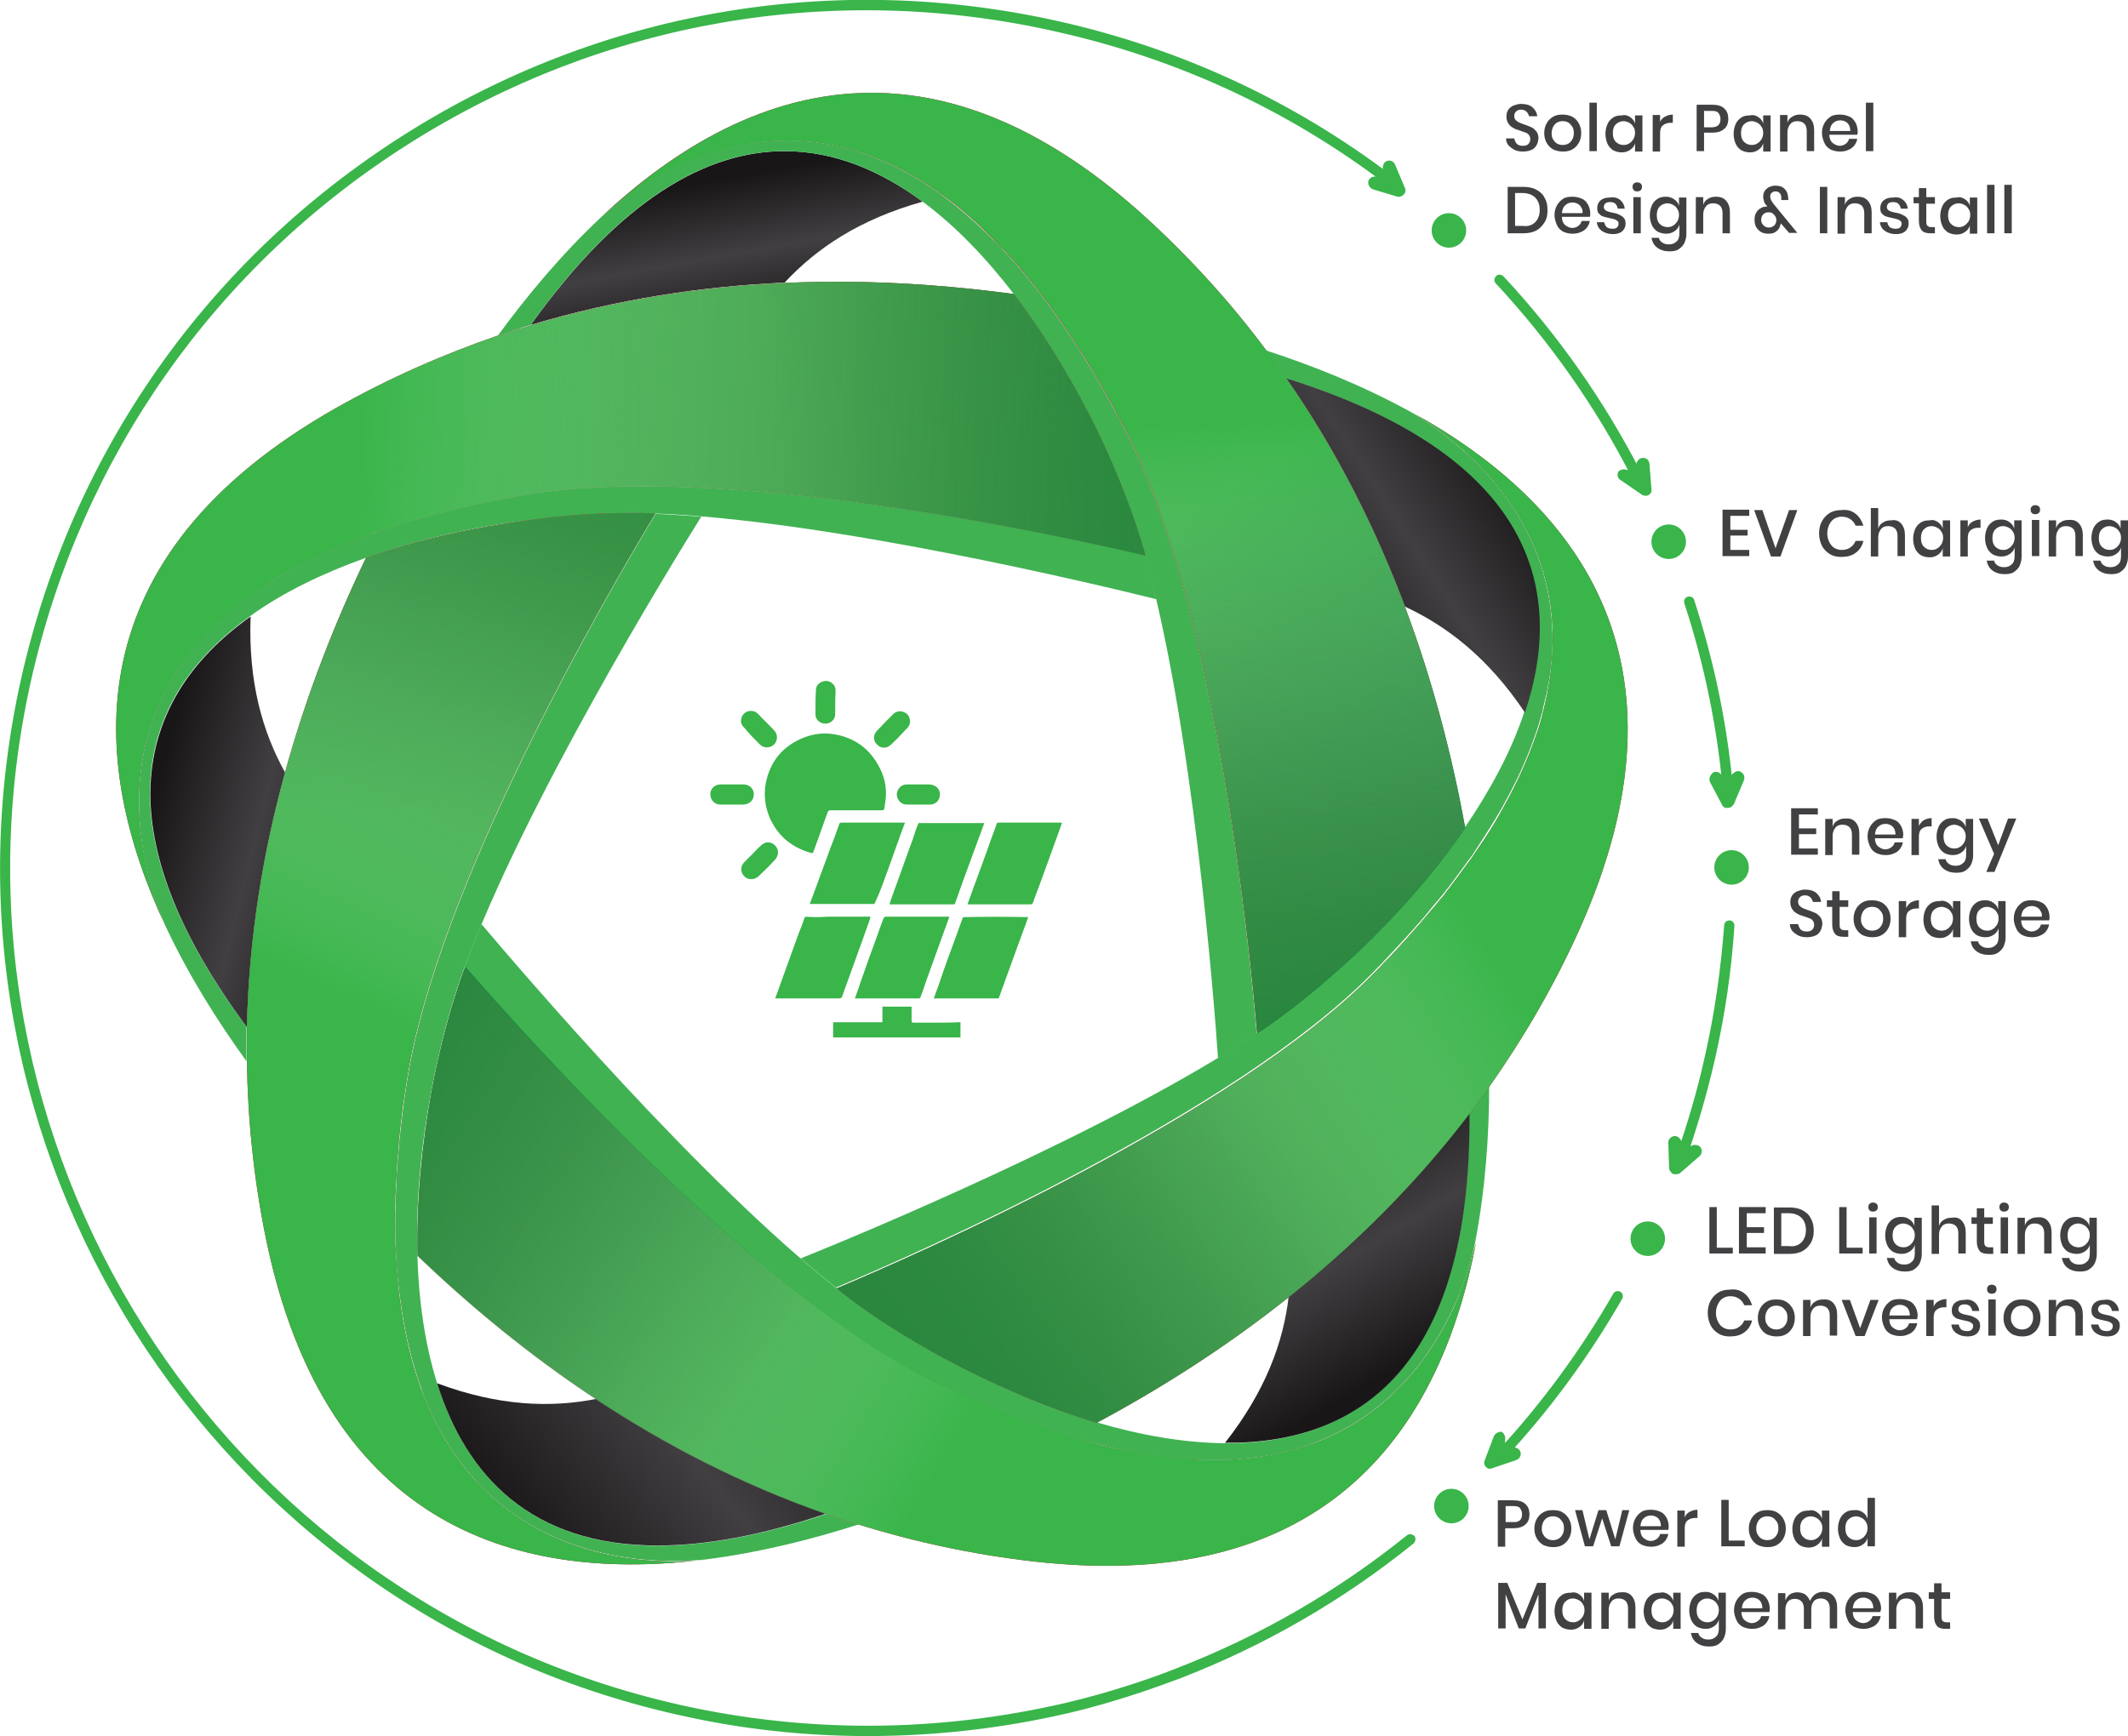 <svg xmlns="http://www.w3.org/2000/svg" xmlns:xlink="http://www.w3.org/1999/xlink" id="Layer_1" x="0px" y="0px" viewBox="0 0 518 422.7" style="enable-background:new 0 0 518 422.7;" xml:space="preserve"><style type="text/css">	.st0{fill:url(#SVGID_1_);}	.st1{fill:#40B252;}	.st2{fill:url(#SVGID_00000181068760075812292900000008559709383644444047_);}	.st3{fill:url(#SVGID_00000087377151070606676810000011753581410070087602_);}	.st4{fill:url(#SVGID_00000031191503204846396480000009644568133310767016_);}	.st5{fill:url(#SVGID_00000132057869690531413370000005735859622984812709_);}	.st6{fill:url(#SVGID_00000018952398210773494570000001841563566638002049_);}	.st7{fill:url(#SVGID_00000160877746328991282770000014802348337984649114_);}	.st8{fill:url(#SVGID_00000106848817840882566000000010250232719161178015_);}	.st9{fill:url(#SVGID_00000014600677243692456160000000207721992007244456_);}	.st10{fill:url(#SVGID_00000085236421462600481970000003120264650379313342_);}	.st11{fill:url(#SVGID_00000011723800356716516090000001540350734825679791_);}	.st12{fill:url(#SVGID_00000111871627429491449470000007504451369208289925_);}	.st13{fill:url(#SVGID_00000181795909027866824900000002992304010610602920_);}	.st14{fill:url(#SVGID_00000142144103951943566870000018051114764817935550_);}	.st15{fill:url(#SVGID_00000018938238261460356290000011550589104277508744_);}	.st16{fill:url(#SVGID_00000057857725843077132540000007273442894531134862_);}	.st17{fill:url(#SVGID_00000060713928316531126450000003159674603641549237_);}	.st18{fill:url(#SVGID_00000053510882484622364590000002847810433750635673_);}	.st19{fill:url(#SVGID_00000101065421635556561110000013142238125823148975_);}	.st20{fill:#39B54A;}	.st21{fill:#414042;}</style><g>	<g>		<g>			<g>				<g>					<g>						<g>							<linearGradient id="SVGID_1_" gradientUnits="userSpaceOnUse" x1="173.318" y1="44.108" x2="179.827" y2="80.371">								<stop offset="0" style="stop-color:#191618"></stop>								<stop offset="0.5" style="stop-color:#413F41"></stop>								<stop offset="1" style="stop-color:#191618"></stop>							</linearGradient>							<path class="st0" d="M191,36.8c-19,0-39.9,11.7-61.8,42.3c21.1-6.3,41.9-9.4,61.8-10.3c7.7-8.3,18.2-15.4,33.6-19.7        C214.4,41.6,203.1,36.8,191,36.8z"></path>							<g>								<defs>									<path id="SVGID_00000050656022251672548090000014829163108036900012_" d="M146.4,52.8c2.4-2.1,7.1-6,13.5-9.7          c11.1-6.3,27.5-12,46.3-7c5.7,1.5,11.6,4,17.7,7.7c0.4,0.2,0.8,0.5,1.1,0.7c0.6,0.4,1.2,0.7,1.7,1.1          c0.1,0.1,0.2,0.2,0.3,0.2c0.9,0.6,1.8,1.3,2.7,1.9c4,2.9,8,6.4,12.1,10.6c1,1,2,2.1,3.1,3.2c2.6,2.8,5.1,5.8,7.7,9.1          c0.5,0.7,1,1.3,1.5,2c0.4,0.5,0.8,1.1,1.2,1.6c1.2,1.6,2.4,3.3,3.6,5.1c0.4,0.6,0.8,1.2,1.2,1.8c0.4,0.6,0.8,1.2,1.2,1.8          c0.7,1.1,1.5,2.2,2.2,3.4c0.6,0.9,1.2,1.9,1.8,2.9c1.5,2.5,3,5.1,4.5,7.8c0.6,1.1,1.2,2.1,1.8,3.3c0.6,1.1,1.3,2.3,1.9,3.5          c22.2,42.7,30.7,126.3,32.5,147.8c0.2-0.1,0.4-0.3,0.6-0.4c7.2-4.8,15.5-11.5,23.8-19.3c9.3-8.8,18.6-19.2,26.2-30.3          c-6.1-33.9-18.4-73.3-43.5-109.5c-0.1-0.1-0.2-0.3-0.3-0.4c-0.5-0.7-1-1.4-1.4-2c-1-1.4-2.1-2.9-3.1-4.3          c-8.3-11.2-18-22-29.1-32.2c-24.1-22-46.6-30.6-67-30.6C186.7,22.6,164.4,35.9,146.4,52.8"></path>								</defs>																	<linearGradient id="SVGID_00000040553179388588614800000014149991519844154034_" gradientUnits="userSpaceOnUse" x1="186.961" y1="3.266" x2="359.902" y2="281.738">									<stop offset="0" style="stop-color:#A91A2D"></stop>									<stop offset="0.152" style="stop-color:#CC122D"></stop>									<stop offset="1" style="stop-color:#E8002A"></stop>								</linearGradient>																	<use xlink:href="#SVGID_00000050656022251672548090000014829163108036900012_" style="overflow:visible;fill:url(#SVGID_00000040553179388588614800000014149991519844154034_);"></use>								<clipPath id="SVGID_00000160889144083525433520000015429526104399622545_">									<use xlink:href="#SVGID_00000050656022251672548090000014829163108036900012_" style="overflow:visible;"></use>								</clipPath>							</g>							<path class="st1" d="M273.5,103.9c-0.6-1.2-1.2-2.4-1.9-3.5c-2.1-3.9-4.2-7.6-6.3-11.1c-0.6-1-1.2-1.9-1.8-2.9        c-0.7-1.2-1.4-2.3-2.2-3.4c-0.4-0.6-0.8-1.2-1.2-1.8c-0.4-0.6-0.8-1.2-1.2-1.8c-1.2-1.8-2.4-3.5-3.6-5.1        c-0.4-0.6-0.8-1.1-1.2-1.6c-0.5-0.7-1-1.4-1.5-2c-2.6-3.3-5.1-6.3-7.7-9.1c-1-1.1-2-2.2-3.1-3.2c-4.1-4.1-8.1-7.6-12.1-10.6        c-0.9-0.7-1.8-1.3-2.8-2c-0.1-0.1-0.2-0.2-0.3-0.2c-0.6-0.4-1.2-0.8-1.7-1.1c-0.4-0.3-0.8-0.5-1.1-0.7        c-6.1-3.7-12-6.2-17.6-7.7c-18.9-5-35.2,0.7-46.3,7c-6.5,3.7-11.1,7.6-13.5,9.7c-9.7,9.1-18.1,19.2-25.2,28.9        c1.9-0.6,3.7-1.2,5.5-1.8c0.8-0.3,1.7-0.5,2.5-0.8c35.7-50.1,69-49.5,95.4-30c8.1,6,15.5,13.8,22.2,22.5        c8.2,10.7,15.2,22.7,20.7,34.3c4.9,10.3,8.7,20.2,11,28.6c11.7,40.9,17,108.7,18,123.2c3.3-2,6.4-4,9.4-6        C304.2,230.2,295.8,146.5,273.5,103.9z"></path>							<g>								<defs>									<path id="SVGID_00000077317382532343179390000011018780684511734965_" d="M60.1,250.1c0.5-22,4-42.8,9.3-62          c-5.5-9.9-9-22.1-8.4-38C34.3,169.1,23.4,200.6,60.1,250.1"></path>								</defs>								<clipPath id="SVGID_00000176748872215524904310000002019599314244744595_">									<use xlink:href="#SVGID_00000077317382532343179390000011018780684511734965_" style="overflow:visible;"></use>								</clipPath>							</g>															<linearGradient id="SVGID_00000098935041822877523900000006265648782150894264_" gradientUnits="userSpaceOnUse" x1="20.02" y1="174.414" x2="324.132" y2="70.486">								<stop offset="0" style="stop-color:#A91A2D"></stop>								<stop offset="0.152" style="stop-color:#CC122D"></stop>								<stop offset="1" style="stop-color:#E8002A"></stop>							</linearGradient>							<path style="fill:url(#SVGID_00000098935041822877523900000006265648782150894264_);" d="M278.6,134.5        c-2.4-8.4-6.1-18.3-11-28.6C262,94.3,255,82.3,246.8,71.6c-13.4-1.8-27.8-3-43-3c-23.6,0-48.9,2.9-74.6,10.6        c-0.2,0.1-0.3,0.1-0.5,0.2c-0.8,0.2-1.6,0.5-2.4,0.7c-1.7,0.5-3.4,1.1-5.1,1.6C108.1,86.2,94.8,92,81.7,99.4        c-63.8,36.2-60.3,85.9-41.4,126.1c-1.3-2.9-3.5-8.6-5-15.9c-2.6-12.5-2.9-29.8,7.7-46.2c3.2-5,7.4-9.8,12.8-14.4        c0.3-0.3,0.7-0.6,1-0.9c0.5-0.4,1-0.9,1.6-1.3c0.1-0.1,0.2-0.2,0.3-0.2c0.9-0.7,1.8-1.3,2.7-2c4-2.9,8.6-5.7,13.8-8.2        c1.3-0.7,2.6-1.3,4-1.9c3.4-1.6,7.1-3.1,11-4.5c0.8-0.3,1.6-0.6,2.4-0.8c0.6-0.2,1.3-0.4,1.9-0.6c1.9-0.6,3.9-1.3,6-1.9        c0.7-0.2,1.4-0.4,2.1-0.6c0.7-0.2,1.4-0.4,2.1-0.6c1.3-0.3,2.6-0.7,3.9-1c1.1-0.3,2.2-0.5,3.3-0.8c2.8-0.7,5.8-1.3,8.8-1.9        c1.2-0.2,2.4-0.5,3.7-0.7c1.3-0.3,2.6-0.5,3.9-0.7c47.5-8,129.6,9.9,150.6,14.8C278.7,135,278.7,134.7,278.6,134.5z"></path>							<g>								<g>									<path class="st1" d="M278.8,135.2c-21-4.9-103.2-22.8-150.6-14.8c-1.3,0.2-2.6,0.4-3.9,0.7c-4.3,0.8-8.5,1.6-12.5,2.6          c-1.1,0.3-2.2,0.5-3.3,0.8c-1.3,0.3-2.6,0.7-3.9,1c-0.7,0.2-1.4,0.4-2.1,0.6c-0.7,0.2-1.4,0.4-2.1,0.6c-2,0.6-4,1.2-6,1.9          c-0.7,0.2-1.3,0.4-1.9,0.6c-0.8,0.3-1.6,0.6-2.4,0.8c-3.9,1.4-7.6,2.9-11,4.5c-1.4,0.6-2.7,1.3-4,1.9          c-5.2,2.6-9.7,5.3-13.8,8.2c-0.9,0.7-1.8,1.3-2.7,2c-0.1,0.1-0.2,0.2-0.3,0.2c-0.6,0.4-1.1,0.9-1.6,1.3          c-0.4,0.3-0.7,0.6-1,0.9c-5.4,4.6-9.6,9.5-12.7,14.4c-10.6,16.4-10.2,33.7-7.7,46.2c1.5,7.3,3.7,12.9,5,15.9          c5.6,12,12.7,23.2,19.7,32.9c0-2,0-3.9,0-5.8c0-0.9,0-1.7,0-2.6c-36.6-49.4-25.8-80.9,0.9-100c8.2-5.9,17.9-10.5,28.2-14.2          c12.7-4.5,26.3-7.5,39.1-9.1c11.3-1.5,21.9-2,30.6-1.7c42.6,1.5,108.6,17.4,122.7,20.9          C280.7,142.3,279.8,138.7,278.8,135.2z"></path>								</g>							</g>							<g>								<defs>									<path id="SVGID_00000091714799030357306640000005100131698870299550_" d="M106.4,336.8c9.8,31.3,36.5,51.4,94.8,31.8          c-20.8-7.3-39.5-17.1-56-28C134.1,342.8,121.4,342.4,106.4,336.8z"></path>								</defs>								<clipPath id="SVGID_00000169555018724062654980000001028981245414650496_">									<use xlink:href="#SVGID_00000091714799030357306640000005100131698870299550_" style="overflow:visible;"></use>								</clipPath>							</g>															<linearGradient id="SVGID_00000000927232461360168590000012858606941856796566_" gradientUnits="userSpaceOnUse" x1="134.332" y1="395.191" x2="95.969" y2="85.5">								<stop offset="0" style="stop-color:#A91A2D"></stop>								<stop offset="0.152" style="stop-color:#CC122D"></stop>								<stop offset="1" style="stop-color:#E8002A"></stop>							</linearGradient>							<path style="fill:url(#SVGID_00000000927232461360168590000012858606941856796566_);" d="M155.2,379.7        c-12.7-1.4-29.2-6.5-41.6-21.6c-3.7-4.6-7.1-10-9.8-16.6c-0.2-0.4-0.3-0.8-0.5-1.2c-0.3-0.6-0.5-1.3-0.8-1.9        c0-0.1-0.1-0.3-0.1-0.4c-0.4-1-0.7-2.1-1.1-3.2c-1.5-4.7-2.7-9.9-3.6-15.7c-0.2-1.4-0.4-2.9-0.6-4.4        c-0.4-3.7-0.7-7.7-0.9-11.9c0-0.8-0.1-1.7-0.1-2.5c0-0.6,0-1.3,0-2c0-2,0-4.1,0.1-6.2c0-0.7,0-1.4,0.1-2.1        c0-0.7,0.1-1.4,0.1-2.2c0.1-1.3,0.1-2.7,0.2-4c0.1-1.1,0.2-2.2,0.3-3.4c0.2-2.9,0.5-5.9,0.9-9c0.1-1.2,0.3-2.4,0.5-3.7        c0.2-1.3,0.4-2.6,0.6-4c7.1-47.6,49.4-120.2,60.6-138.7c-0.2,0-0.5,0-0.7,0c-1.7-0.1-3.4-0.1-5.2-0.1        c-7.6,0-16.3,0.5-25.4,1.8c-12.7,1.7-26.3,4.6-39.1,9.1C74.2,166.9,61.1,206,60.1,250c0,0.2,0,0.3,0,0.5c0,0.8,0,1.7,0,2.5        c0,1.8,0,3.5,0,5.3c0.2,14,1.6,28.4,4.6,43.1c14.7,71.9,63.1,83.9,107.2,78.3C168.7,380.2,162.6,380.5,155.2,379.7z"></path>							<path class="st1" d="M203.7,369.4c-0.8-0.3-1.6-0.6-2.5-0.8c-58.3,19.6-85-0.5-94.8-31.8c-3-9.6-4.5-20.3-4.8-31.2        c-0.4-13.5,1-27.3,3.4-40c2.1-11.2,4.9-21.5,7.9-29.6c14.6-40,50.1-97.9,57.8-110.2c-3.8-0.3-7.5-0.5-11.1-0.7        c-11.2,18.5-53.5,91.1-60.6,138.7c-0.2,1.3-0.4,2.7-0.6,4c-0.6,4.4-1.1,8.6-1.4,12.6c-0.1,1.1-0.2,2.3-0.3,3.4        c-0.1,1.4-0.2,2.7-0.2,4c0,0.7-0.1,1.5-0.1,2.2c0,0.7-0.1,1.4-0.1,2.1c-0.1,2.1-0.1,4.2-0.1,6.2c0,0.7,0,1.4,0,2        c0,0.9,0,1.7,0.1,2.5c0.1,4.2,0.4,8.1,0.9,11.9c0.2,1.5,0.4,2.9,0.6,4.4c0.9,5.7,2.1,10.9,3.6,15.6c0.3,1.1,0.7,2.2,1.1,3.2        c0,0.1,0.1,0.3,0.1,0.4c0.2,0.7,0.5,1.3,0.7,1.9c0.2,0.4,0.3,0.8,0.5,1.2c2.7,6.6,6.1,12,9.8,16.6        c12.3,15.1,28.9,20.2,41.6,21.6c7.4,0.8,13.5,0.4,16.6,0.1c13.2-1.7,26-4.9,37.4-8.6C207.4,370.7,205.5,370.1,203.7,369.4z"></path>							<g>								<defs>									<path id="SVGID_00000121958458661241378580000007407219836335744172_" d="M313.7,315.6c-1.3,11.3-5.7,23.2-15.5,35.7          c32.8,0.3,60.1-18.8,59.5-80.4C344.3,288.5,329.2,303.3,313.7,315.6"></path>								</defs>								<clipPath id="SVGID_00000034795738648755669030000007513601913968383112_">									<use xlink:href="#SVGID_00000121958458661241378580000007407219836335744172_" style="overflow:visible;"></use>								</clipPath>							</g>															<linearGradient id="SVGID_00000163046655576329492060000000397073801690973839_" gradientUnits="userSpaceOnUse" x1="336.437" y1="365.792" x2="61.621" y2="224.199">								<stop offset="0" style="stop-color:#A91A2D"></stop>								<stop offset="0.152" style="stop-color:#CC122D"></stop>								<stop offset="1" style="stop-color:#E8002A"></stop>							</linearGradient>							<path style="fill:url(#SVGID_00000163046655576329492060000000397073801690973839_);" d="M354,318.2        c-5.3,11.6-15.2,25.8-33.3,32.9c-5.5,2.1-11.7,3.6-18.8,4.2c-0.4,0-0.9,0.1-1.3,0.1c-0.7,0-1.4,0.1-2.1,0.1        c-0.1,0-0.1,0-0.2,0c-0.1,0-0.1,0-0.2,0c-1.1,0-2.2,0-3.4,0c-5,0-10.3-0.5-16-1.4c-1.4-0.2-2.9-0.5-4.4-0.8        c-3.7-0.7-7.5-1.7-11.5-2.9c-0.8-0.2-1.6-0.5-2.4-0.7c-0.6-0.2-1.3-0.4-1.9-0.6c-1.9-0.6-3.9-1.3-5.9-2        c-0.7-0.2-1.3-0.5-2-0.7c-0.7-0.3-1.4-0.5-2-0.8c-1.2-0.5-2.5-1-3.8-1.5c-1-0.4-2.1-0.8-3.1-1.3c-2.7-1.1-5.4-2.3-8.2-3.6        c-1.1-0.5-2.2-1-3.4-1.6c-1.2-0.6-2.4-1.1-3.6-1.7c-43.1-21.5-99-84.2-113.2-100.5c-0.1,0.2-0.2,0.5-0.3,0.7        c-3,8.2-5.8,18.4-7.9,29.6c-2.3,12.6-3.7,26.5-3.4,40c24.9,23.9,58,48.5,99.6,63c0.2,0.1,0.3,0.1,0.5,0.2        c0.8,0.3,1.6,0.5,2.4,0.8c1.7,0.6,3.4,1.1,5.1,1.6c13.3,4.1,27.5,7.2,42.4,8.9c72.9,8.3,99.3-34,107.6-77.7        C358.5,305.5,357,311.4,354,318.2z"></path>							<path class="st1" d="M359.2,268.9c-0.5,0.7-1,1.4-1.6,2.1c0.6,61.5-26.7,80.6-59.5,80.4c-10.1-0.1-20.7-2-31.2-5.1        c-12.9-3.8-25.7-9.4-37-15.6c-10-5.4-18.9-11.3-25.7-16.6c-33.5-26.2-77.6-78-87-89.1c-1.5,3.5-2.8,7-4.1,10.4        c14.1,16.3,70.1,79,113.2,100.5c1.2,0.6,2.4,1.2,3.6,1.7c4,1.9,7.9,3.7,11.6,5.2c1,0.4,2.1,0.9,3.1,1.3        c1.3,0.5,2.5,1,3.8,1.5c0.7,0.3,1.4,0.5,2,0.8c0.7,0.3,1.4,0.5,2,0.7c2,0.7,4,1.4,5.9,2c0.6,0.2,1.3,0.4,1.9,0.6        c0.8,0.3,1.6,0.5,2.4,0.7c4,1.1,7.9,2.1,11.5,2.9c1.5,0.3,2.9,0.6,4.4,0.8c5.7,1,11,1.4,16,1.4c1.2,0,2.3,0,3.4,0        c0.1,0,0.3,0,0.4,0c0.7,0,1.4-0.1,2.1-0.1c0.5,0,0.9-0.1,1.3-0.1c7.1-0.6,13.3-2,18.8-4.2c18.2-7.1,28.1-21.3,33.4-32.9        c3.1-6.8,4.6-12.7,5.2-15.8c2.5-13,3.4-26.2,3.4-38.2C361.5,265.8,360.3,267.4,359.2,268.9z"></path>							<g>								<defs>									<path id="SVGID_00000137812136381230512500000008968570953341361063_" d="M342,147.7c10.3,4.8,20.3,12.5,29.2,25.8          c10.4-31.1,0.7-63-58-81.4C325.7,110.2,335,129.1,342,147.7"></path>								</defs>								<clipPath id="SVGID_00000147939702251599443100000011346661379374402225_">									<use xlink:href="#SVGID_00000137812136381230512500000008968570953341361063_" style="overflow:visible;"></use>								</clipPath>							</g>															<linearGradient id="SVGID_00000089554202802037731290000011912666740030052511_" gradientUnits="userSpaceOnUse" x1="390.886" y1="140.068" x2="183.03" y2="377.219">								<stop offset="0" style="stop-color:#A91A2D"></stop>								<stop offset="0.152" style="stop-color:#CC122D"></stop>								<stop offset="1" style="stop-color:#E8002A"></stop>							</linearGradient>							<path style="fill:url(#SVGID_00000089554202802037731290000011912666740030052511_);" d="M343.5,100.3        c2.8,1.6,7.9,4.9,13.4,9.9c9.4,8.6,19.9,22.4,21,41.9c0.3,5.9-0.2,12.3-1.8,19.2c-0.1,0.4-0.2,0.9-0.3,1.3        c-0.2,0.7-0.3,1.3-0.5,2c0,0.1-0.1,0.3-0.1,0.4c-0.3,1.1-0.6,2.1-1,3.2c-1.6,4.7-3.6,9.6-6.3,14.8c-0.7,1.3-1.4,2.6-2.1,3.9        c-1.8,3.3-3.9,6.7-6.3,10.1c-0.5,0.7-0.9,1.4-1.4,2.1c-0.4,0.5-0.8,1.1-1.2,1.6c-1.2,1.6-2.4,3.3-3.7,5        c-0.4,0.6-0.9,1.1-1.3,1.7c-0.4,0.6-0.9,1.1-1.4,1.7c-0.8,1-1.7,2.1-2.6,3.1c-0.7,0.8-1.4,1.7-2.2,2.6        c-1.9,2.2-3.9,4.4-6,6.7c-0.8,0.9-1.7,1.8-2.6,2.7c-0.9,1-1.8,1.9-2.8,2.9c-33.7,34.4-110.6,68.2-130.6,76.6        c0.2,0.2,0.4,0.3,0.6,0.5c6.8,5.4,15.7,11.2,25.7,16.6c11.3,6.1,24,11.7,37,15.6c30.4-16.3,64-40.2,90.7-75.2        c0.1-0.1,0.2-0.3,0.3-0.4c0.5-0.7,1-1.3,1.5-2c1-1.4,2.1-2.8,3.1-4.3c8-11.4,15.4-23.9,21.6-37.6        C414.5,159.9,382.5,121.7,343.5,100.3z"></path>							<g>								<path class="st1" d="M377.8,152.1c-1.1-19.5-11.5-33.3-21-41.9c-5.5-5-10.6-8.3-13.4-9.9c-11.6-6.4-23.9-11.3-35.3-15         c1.2,1.6,2.3,3.1,3.4,4.7c0.5,0.7,1,1.4,1.5,2.1c58.7,18.4,68.4,50.3,58,81.4c-3.2,9.6-8.3,19-14.5,28.1         c-7.6,11.1-16.9,21.5-26.2,30.3c-8.3,7.9-16.6,14.5-23.8,19.3c-35.3,23.8-98.1,49.8-111.6,55.2c2.9,2.5,5.8,4.9,8.6,7.1         c19.9-8.4,96.8-42.2,130.6-76.6c0.9-1,1.9-1.9,2.8-2.9c3-3.2,5.9-6.3,8.6-9.4c0.8-0.9,1.5-1.7,2.2-2.6         c0.9-1.1,1.7-2.1,2.6-3.1c0.5-0.6,0.9-1.1,1.4-1.7c0.4-0.6,0.9-1.1,1.3-1.7c1.3-1.7,2.5-3.4,3.7-5c0.4-0.6,0.8-1.1,1.2-1.6         c0.5-0.7,1-1.4,1.4-2.1c2.3-3.5,4.4-6.8,6.3-10.1c0.7-1.3,1.4-2.6,2.1-3.9c2.7-5.1,4.7-10,6.3-14.7c0.4-1.1,0.7-2.2,1-3.2         c0-0.1,0.1-0.3,0.1-0.4c0.2-0.7,0.4-1.3,0.5-2c0.1-0.4,0.2-0.9,0.3-1.3C377.7,164.3,378.2,157.9,377.8,152.1z"></path>																	<linearGradient id="SVGID_00000145020506684560952390000009005241168487405228_" gradientUnits="userSpaceOnUse" x1="369.428" y1="115.201" x2="317.592" y2="148.674">									<stop offset="0" style="stop-color:#191618"></stop>									<stop offset="0.5" style="stop-color:#413F41"></stop>									<stop offset="1" style="stop-color:#191618"></stop>								</linearGradient>								<path style="fill:url(#SVGID_00000145020506684560952390000009005241168487405228_);" d="M313.1,92.1         c12.6,18.1,21.9,37,28.9,55.6c10.3,4.8,20.3,12.5,29.2,25.8C381.6,142.4,371.8,110.5,313.1,92.1z"></path>							</g>															<linearGradient id="SVGID_00000102534729199524746180000003872190384036895142_" gradientUnits="userSpaceOnUse" x1="310.764" y1="281.918" x2="340.517" y2="332.825">								<stop offset="0" style="stop-color:#191618"></stop>								<stop offset="0.5" style="stop-color:#413F41"></stop>								<stop offset="1" style="stop-color:#191618"></stop>							</linearGradient>							<path style="fill:url(#SVGID_00000102534729199524746180000003872190384036895142_);" d="M313.7,315.6        c-1.3,11.3-5.7,23.2-15.5,35.7c32.8,0.3,60.1-18.8,59.5-80.4C344.3,288.5,329.2,303.3,313.7,315.6z"></path>															<linearGradient id="SVGID_00000021841845848640215570000015478243006973240473_" gradientUnits="userSpaceOnUse" x1="125.588" y1="374.608" x2="198.809" y2="317.891">								<stop offset="0" style="stop-color:#191618"></stop>								<stop offset="0.5" style="stop-color:#413F41"></stop>								<stop offset="1" style="stop-color:#191618"></stop>							</linearGradient>							<path style="fill:url(#SVGID_00000021841845848640215570000015478243006973240473_);" d="M145.2,340.6        c-11.1,2.2-23.8,1.8-38.8-3.8h0c7.1,22.7,23.1,39.5,53.6,39.5h0.2c11.5,0,25.1-2.4,41-7.8        C180.4,361.3,161.8,351.6,145.2,340.6z"></path>															<linearGradient id="SVGID_00000029739777428038486400000006861318200479491224_" gradientUnits="userSpaceOnUse" x1="37.491" y1="194.187" x2="88.63" y2="207.204">								<stop offset="0" style="stop-color:#191618"></stop>								<stop offset="0.5" style="stop-color:#413F41"></stop>								<stop offset="1" style="stop-color:#191618"></stop>							</linearGradient>							<path style="fill:url(#SVGID_00000029739777428038486400000006861318200479491224_);" d="M61,150.1        c-14.5,10.3-24.3,24.4-24.4,43v0.4c0.1,15.5,6.9,34.2,23.5,56.6c0.5-22,4-42.8,9.3-62C63.9,178.2,60.4,166,61,150.1z"></path>						</g>					</g>											<linearGradient id="SVGID_00000109002441280362622500000015558712266720522164_" gradientUnits="userSpaceOnUse" x1="226.744" y1="66.053" x2="348.825" y2="282.826">						<stop offset="0.328" style="stop-color:#39B54A"></stop>						<stop offset="1" style="stop-color:#006838"></stop>					</linearGradient>					<path style="fill:url(#SVGID_00000109002441280362622500000015558712266720522164_);" d="M313.1,92.1c-0.1-0.1-0.2-0.3-0.3-0.4      c-0.5-0.7-1-1.4-1.4-2c-1-1.4-2.1-2.9-3.1-4.3c-8.3-11.2-18-22-29.1-32.2c-24.1-22-46.6-30.6-67-30.6      c-25.5,0-47.7,13.3-65.7,30.2c2.4-2.1,7.1-6,13.5-9.7c11.1-6.3,27.5-12,46.3-7c5.7,1.5,11.6,4,17.7,7.7      c0.4,0.2,0.8,0.5,1.1,0.7c0.6,0.4,1.2,0.7,1.7,1.1c0.1,0.1,0.2,0.2,0.3,0.2c0.9,0.6,1.8,1.3,2.7,1.9c4,2.9,8,6.4,12.1,10.6      c1,1,2,2.1,3.1,3.2c2.6,2.8,5.1,5.8,7.7,9.1c0.5,0.7,1,1.3,1.5,2c0.4,0.5,0.8,1.1,1.2,1.6c1.2,1.6,2.4,3.3,3.6,5.1      c0.4,0.6,0.8,1.2,1.2,1.8c0.4,0.6,0.8,1.2,1.2,1.8c0.7,1.1,1.5,2.2,2.2,3.4c0.6,0.9,1.2,1.9,1.8,2.9c1.5,2.5,3,5.1,4.5,7.8      c0.6,1.1,1.2,2.1,1.8,3.3c0.6,1.1,1.3,2.3,1.9,3.5c22.2,42.7,30.7,126.3,32.5,147.8c0.2-0.1,0.4-0.3,0.6-0.4      c7.2-4.8,15.5-11.5,23.8-19.3c9.3-8.8,18.6-19.2,26.2-30.3C350.5,167.7,338.2,128.3,313.1,92.1z"></path>				</g>									<linearGradient id="SVGID_00000164506413942474197100000004070075707000112056_" gradientUnits="userSpaceOnUse" x1="98.257" y1="149.107" x2="388.972" y2="104.49">					<stop offset="0.328" style="stop-color:#39B54A"></stop>					<stop offset="1" style="stop-color:#006838"></stop>				</linearGradient>				<path style="fill:url(#SVGID_00000164506413942474197100000004070075707000112056_);" d="M278.6,134.5     c-2.4-8.4-6.1-18.3-11-28.6C262,94.3,255,82.3,246.8,71.6c-13.4-1.8-27.8-3-43-3c-23.6,0-48.9,2.9-74.6,10.6     c-0.2,0.1-0.3,0.1-0.5,0.2c-0.8,0.2-1.6,0.5-2.4,0.7c-1.7,0.5-3.4,1.1-5.1,1.6C108.1,86.2,94.8,92,81.7,99.4     c-63.8,36.2-60.3,85.9-41.4,126.1c-1.3-2.9-3.5-8.6-5-15.9c-2.6-12.5-2.9-29.8,7.7-46.2c3.2-5,7.4-9.8,12.8-14.4     c0.3-0.3,0.7-0.6,1-0.9c0.5-0.4,1-0.9,1.6-1.3c0.1-0.1,0.2-0.2,0.3-0.2c0.9-0.7,1.8-1.3,2.7-2c4-2.9,8.6-5.7,13.8-8.2     c1.3-0.7,2.6-1.3,4-1.9c3.4-1.6,7.1-3.1,11-4.5c0.8-0.3,1.6-0.6,2.4-0.8c0.6-0.2,1.3-0.4,1.9-0.6c1.9-0.6,3.9-1.3,6-1.9     c0.7-0.2,1.4-0.4,2.1-0.6c0.7-0.2,1.4-0.4,2.1-0.6c1.3-0.3,2.6-0.7,3.9-1c1.1-0.3,2.2-0.5,3.3-0.8c2.8-0.7,5.8-1.3,8.8-1.9     c1.2-0.2,2.4-0.5,3.7-0.7c1.3-0.3,2.6-0.5,3.9-0.7c47.5-8,129.6,9.9,150.6,14.8C278.7,135,278.7,134.7,278.6,134.5z"></path>									<linearGradient id="SVGID_00000096043781788587206430000004409180496526359706_" gradientUnits="userSpaceOnUse" x1="285.403" y1="347.875" x2="69.832" y2="180.209">					<stop offset="0.328" style="stop-color:#39B54A"></stop>					<stop offset="1" style="stop-color:#006838"></stop>				</linearGradient>				<path style="fill:url(#SVGID_00000096043781788587206430000004409180496526359706_);" d="M354,318.2     c-5.3,11.6-15.2,25.8-33.3,32.9c-5.5,2.1-11.7,3.6-18.8,4.2c-0.4,0-0.9,0.1-1.3,0.1c-0.7,0-1.4,0.1-2.1,0.1c-0.1,0-0.1,0-0.2,0     c-0.1,0-0.1,0-0.2,0c-1.1,0-2.2,0-3.4,0c-5,0-10.3-0.5-16-1.4c-1.4-0.2-2.9-0.5-4.4-0.8c-3.7-0.7-7.5-1.7-11.5-2.9     c-0.8-0.2-1.6-0.5-2.4-0.7c-0.6-0.2-1.3-0.4-1.9-0.6c-1.9-0.6-3.9-1.3-5.9-2c-0.7-0.2-1.3-0.5-2-0.7c-0.7-0.3-1.4-0.5-2-0.8     c-1.2-0.5-2.5-1-3.8-1.5c-1-0.4-2.1-0.8-3.1-1.3c-2.7-1.1-5.4-2.3-8.2-3.6c-1.1-0.5-2.2-1-3.4-1.6c-1.2-0.6-2.4-1.1-3.6-1.7     c-43.1-21.5-99-84.2-113.2-100.5c-0.1,0.2-0.2,0.5-0.3,0.7c-3,8.2-5.8,18.4-7.9,29.6c-2.3,12.6-3.7,26.5-3.4,40     c24.9,23.9,58,48.5,99.6,63c0.2,0.1,0.3,0.1,0.5,0.2c0.8,0.3,1.6,0.5,2.4,0.8c1.7,0.6,3.4,1.1,5.1,1.6     c13.3,4.1,27.5,7.2,42.4,8.9c72.9,8.3,99.3-34,107.6-77.7C358.5,305.5,357,311.4,354,318.2z"></path>									<linearGradient id="SVGID_00000007386140412936515690000002043355482115620757_" gradientUnits="userSpaceOnUse" x1="115.751" y1="325.618" x2="123.735" y2="-63.255">					<stop offset="0.328" style="stop-color:#39B54A"></stop>					<stop offset="1" style="stop-color:#006838"></stop>				</linearGradient>				<path style="fill:url(#SVGID_00000007386140412936515690000002043355482115620757_);" d="M155.2,379.7     c-12.7-1.4-29.2-6.5-41.6-21.6c-3.7-4.6-7.1-10-9.8-16.6c-0.2-0.4-0.3-0.8-0.5-1.2c-0.3-0.6-0.5-1.3-0.8-1.9     c0-0.1-0.1-0.3-0.1-0.4c-0.4-1-0.7-2.1-1.1-3.2c-1.5-4.7-2.7-9.9-3.6-15.7c-0.2-1.4-0.4-2.9-0.6-4.4c-0.4-3.7-0.7-7.7-0.9-11.9     c0-0.8-0.1-1.7-0.1-2.5c0-0.6,0-1.3,0-2c0-2,0-4.1,0.1-6.2c0-0.7,0-1.4,0.1-2.1c0-0.7,0.1-1.4,0.1-2.2c0.1-1.3,0.1-2.7,0.2-4     c0.1-1.1,0.2-2.2,0.3-3.4c0.2-2.9,0.5-5.9,0.9-9c0.1-1.2,0.3-2.4,0.5-3.7c0.2-1.3,0.4-2.6,0.6-4c7.1-47.6,49.4-120.2,60.6-138.7     c-0.2,0-0.5,0-0.7,0c-1.7-0.1-3.4-0.1-5.2-0.1c-7.6,0-16.3,0.5-25.4,1.8c-12.7,1.7-26.3,4.6-39.1,9.1     C74.2,166.9,61.1,206,60.1,250c0,0.2,0,0.3,0,0.5c0,0.8,0,1.7,0,2.5c0,1.8,0,3.5,0,5.3c0.2,14,1.6,28.4,4.6,43.1     c14.7,71.9,63.1,83.9,107.2,78.3C168.7,380.2,162.6,380.5,155.2,379.7z"></path>									<linearGradient id="SVGID_00000018943885324633731640000014890893018357142159_" gradientUnits="userSpaceOnUse" x1="355.752" y1="182.704" x2="150.513" y2="379.488">					<stop offset="0.328" style="stop-color:#39B54A"></stop>					<stop offset="1" style="stop-color:#006838"></stop>				</linearGradient>				<path style="fill:url(#SVGID_00000018943885324633731640000014890893018357142159_);" d="M343.5,100.3c2.8,1.6,7.9,4.9,13.4,9.9     c9.4,8.6,19.9,22.4,21,41.9c0.3,5.9-0.2,12.3-1.8,19.2c-0.1,0.4-0.2,0.9-0.3,1.3c-0.2,0.7-0.3,1.3-0.5,2c0,0.1-0.1,0.3-0.1,0.4     c-0.3,1.1-0.6,2.1-1,3.2c-1.6,4.7-3.6,9.6-6.3,14.8c-0.7,1.3-1.4,2.6-2.1,3.9c-1.8,3.3-3.9,6.7-6.3,10.1     c-0.5,0.7-0.9,1.4-1.4,2.1c-0.4,0.5-0.8,1.1-1.2,1.6c-1.2,1.6-2.4,3.3-3.7,5c-0.4,0.6-0.9,1.1-1.3,1.7c-0.4,0.6-0.9,1.1-1.4,1.7     c-0.8,1-1.7,2.1-2.6,3.1c-0.7,0.8-1.4,1.7-2.2,2.6c-1.9,2.2-3.9,4.4-6,6.7c-0.8,0.9-1.7,1.8-2.6,2.7c-0.9,1-1.8,1.9-2.8,2.9     c-33.7,34.4-110.6,68.2-130.6,76.6c0.2,0.2,0.4,0.3,0.6,0.5c6.8,5.4,15.7,11.2,25.7,16.6c11.3,6.1,24,11.7,37,15.6     c30.4-16.3,64-40.2,90.7-75.2c0.1-0.1,0.2-0.3,0.3-0.4c0.5-0.7,1-1.3,1.5-2c1-1.4,2.1-2.8,3.1-4.3c8-11.4,15.4-23.9,21.6-37.6     C414.5,159.9,382.5,121.7,343.5,100.3z"></path>			</g>			<g>									<linearGradient id="SVGID_00000145767038094288142940000013959706163357253266_" gradientUnits="userSpaceOnUse" x1="113.645" y1="294.386" x2="202.548" y2="101.763">					<stop offset="0.16" style="stop-color:#FFFFFF;stop-opacity:0"></stop>					<stop offset="0.249" style="stop-color:#CADCC8;stop-opacity:0.106"></stop>					<stop offset="0.351" style="stop-color:#9FC19D;stop-opacity:0.227"></stop>					<stop offset="0.455" style="stop-color:#7DAD7C;stop-opacity:0.352"></stop>					<stop offset="0.56" style="stop-color:#629E64;stop-opacity:0.477"></stop>					<stop offset="0.666" style="stop-color:#4C9351;stop-opacity:0.603"></stop>					<stop offset="0.774" style="stop-color:#3B8C45;stop-opacity:0.731"></stop>					<stop offset="0.884" style="stop-color:#2E883F;stop-opacity:0.862"></stop>					<stop offset="1" style="stop-color:#2A873D"></stop>				</linearGradient>				<path style="fill:url(#SVGID_00000145767038094288142940000013959706163357253266_);" d="M155.2,379.8     c-12.7-1.4-29.2-6.5-41.6-21.6c-3.7-4.6-7.1-10-9.8-16.6c-0.2-0.4-0.3-0.8-0.5-1.2c-0.3-0.6-0.5-1.3-0.8-1.9     c0-0.1-0.1-0.3-0.1-0.4c-0.4-1-0.7-2.1-1.1-3.2c-1.5-4.7-2.7-9.9-3.6-15.7c-0.2-1.4-0.4-2.9-0.6-4.4c-0.4-3.7-0.7-7.7-0.9-11.9     c0-0.8-0.1-1.7-0.1-2.5c0-0.6,0-1.3,0-2c0-2,0-4.1,0.1-6.2c0-0.7,0-1.4,0.1-2.1c0-0.7,0.1-1.4,0.1-2.2c0.1-1.3,0.1-2.7,0.2-4     c0.1-1.1,0.2-2.2,0.3-3.4c0.2-2.9,0.5-5.9,0.9-9c0.1-1.2,0.3-2.4,0.5-3.7c0.2-1.3,0.4-2.6,0.6-4c7.1-47.6,49.4-120.2,60.6-138.7     c-0.2,0-0.5,0-0.7,0c-1.7-0.1-3.4-0.1-5.2-0.1c-7.6,0-16.3,0.5-25.4,1.8c-12.7,1.7-26.3,4.6-39.1,9.1     C74.2,167,61,206.1,60,250.1c0,0.2,0,0.3,0,0.5c0,0.8,0,1.7,0,2.5c0,1.8,0,3.5,0,5.3c0.2,14,1.6,28.4,4.6,43.1     c14.7,71.9,63.1,83.9,107.2,78.3C168.6,380.2,162.6,380.6,155.2,379.8z"></path>									<linearGradient id="SVGID_00000112620473367309005560000015332652431012410547_" gradientUnits="userSpaceOnUse" x1="249.23" y1="72.729" x2="257.527" y2="271.279">					<stop offset="0.16" style="stop-color:#FFFFFF;stop-opacity:0"></stop>					<stop offset="0.249" style="stop-color:#CADCC8;stop-opacity:0.106"></stop>					<stop offset="0.351" style="stop-color:#9FC19D;stop-opacity:0.227"></stop>					<stop offset="0.455" style="stop-color:#7DAD7C;stop-opacity:0.352"></stop>					<stop offset="0.56" style="stop-color:#629E64;stop-opacity:0.477"></stop>					<stop offset="0.666" style="stop-color:#4C9351;stop-opacity:0.603"></stop>					<stop offset="0.774" style="stop-color:#3B8C45;stop-opacity:0.731"></stop>					<stop offset="0.884" style="stop-color:#2E883F;stop-opacity:0.862"></stop>					<stop offset="1" style="stop-color:#2A873D"></stop>				</linearGradient>				<path style="fill:url(#SVGID_00000112620473367309005560000015332652431012410547_);" d="M206.2,36.1c5.7,1.5,11.6,4,17.7,7.7     c0.4,0.2,0.8,0.5,1.1,0.7c0.6,0.4,1.2,0.7,1.7,1.1c0.1,0.1,0.2,0.2,0.3,0.2c0.9,0.6,1.8,1.3,2.7,1.9c4,2.9,8,6.4,12.1,10.6     c1,1,2,2.1,3.1,3.2c2.6,2.8,5.1,5.8,7.7,9.1c0.5,0.7,1,1.3,1.5,2c0.4,0.5,0.8,1.1,1.2,1.6c1.2,1.6,2.4,3.3,3.6,5.1     c0.4,0.6,0.8,1.2,1.2,1.8c0.4,0.6,0.8,1.2,1.2,1.8c0.7,1.1,1.5,2.2,2.2,3.4c0.6,0.9,1.2,1.9,1.8,2.9c1.5,2.5,3,5.1,4.5,7.8     c0.6,1.1,1.2,2.1,1.8,3.3c0.6,1.1,1.3,2.3,1.9,3.5c22.3,42.7,30.7,126.3,32.5,147.8c0.2-0.1,0.4-0.3,0.6-0.4     c7.2-4.9,15.5-11.5,23.8-19.3c9.3-8.8,18.6-19.2,26.2-30.3c-6.1-33.9-18.4-73.3-43.5-109.5c-0.1-0.1-0.2-0.3-0.3-0.4     c-0.5-0.7-1-1.4-1.4-2c-1-1.4-2.1-2.9-3.1-4.3c-8.3-11.2-18-22-29.1-32.2c-24.1-22-46.6-30.6-67-30.6     c-25.5,0-47.8,13.3-65.8,30.2c2.4-2.1,7.1-6,13.5-9.7C171,36.8,187.4,31.2,206.2,36.1z"></path>									<linearGradient id="SVGID_00000078038754993992112090000010769776083794293136_" gradientUnits="userSpaceOnUse" x1="45.919" y1="143.092" x2="293.068" y2="155.538">					<stop offset="0.16" style="stop-color:#FFFFFF;stop-opacity:0"></stop>					<stop offset="0.249" style="stop-color:#CADCC8;stop-opacity:0.106"></stop>					<stop offset="0.351" style="stop-color:#9FC19D;stop-opacity:0.227"></stop>					<stop offset="0.455" style="stop-color:#7DAD7C;stop-opacity:0.352"></stop>					<stop offset="0.56" style="stop-color:#629E64;stop-opacity:0.477"></stop>					<stop offset="0.666" style="stop-color:#4C9351;stop-opacity:0.603"></stop>					<stop offset="0.774" style="stop-color:#3B8C45;stop-opacity:0.731"></stop>					<stop offset="0.884" style="stop-color:#2E883F;stop-opacity:0.862"></stop>					<stop offset="1" style="stop-color:#2A873D"></stop>				</linearGradient>				<path style="fill:url(#SVGID_00000078038754993992112090000010769776083794293136_);" d="M75.1,136.5c1.3-0.7,2.6-1.3,4-1.9     c3.4-1.6,7.1-3.1,11-4.5c0.8-0.3,1.6-0.6,2.4-0.8c0.6-0.2,1.3-0.4,1.9-0.6c1.9-0.6,3.9-1.3,6-1.9c0.7-0.2,1.4-0.4,2.1-0.6     c0.7-0.2,1.4-0.4,2.1-0.6c1.3-0.3,2.6-0.7,3.9-1c1.1-0.3,2.2-0.5,3.3-0.8c2.8-0.7,5.8-1.3,8.8-1.9c1.2-0.2,2.4-0.5,3.7-0.7     c1.3-0.3,2.6-0.5,3.9-0.7c47.5-8,129.6,9.9,150.6,14.8c-0.1-0.2-0.1-0.5-0.2-0.7c-2.4-8.4-6.1-18.3-11-28.6     C262,94.4,255,82.3,246.8,71.6c-13.4-1.8-27.8-3-43-3c-23.6,0-48.9,2.9-74.6,10.6c-0.2,0.1-0.3,0.1-0.5,0.2     c-0.8,0.2-1.6,0.5-2.4,0.7c-1.7,0.5-3.4,1.1-5.1,1.6C108.1,86.2,94.8,92,81.7,99.5c-63.8,36.2-60.3,85.9-41.4,126.1     c-1.3-2.9-3.5-8.6-5.1-15.9c-2.6-12.5-2.9-29.8,7.7-46.2c3.2-5,7.4-9.8,12.8-14.4c0.3-0.3,0.7-0.6,1-0.9c0.5-0.4,1-0.9,1.6-1.3     c0.1-0.1,0.2-0.2,0.3-0.2c0.9-0.7,1.8-1.3,2.7-2C65.4,141.8,69.9,139,75.1,136.5z"></path>									<linearGradient id="SVGID_00000077323808392836382750000012317657599819702419_" gradientUnits="userSpaceOnUse" x1="282.098" y1="340.092" x2="91.846" y2="222.74">					<stop offset="0.16" style="stop-color:#FFFFFF;stop-opacity:0"></stop>					<stop offset="0.249" style="stop-color:#CADCC8;stop-opacity:0.106"></stop>					<stop offset="0.351" style="stop-color:#9FC19D;stop-opacity:0.227"></stop>					<stop offset="0.455" style="stop-color:#7DAD7C;stop-opacity:0.352"></stop>					<stop offset="0.56" style="stop-color:#629E64;stop-opacity:0.477"></stop>					<stop offset="0.666" style="stop-color:#4C9351;stop-opacity:0.603"></stop>					<stop offset="0.774" style="stop-color:#3B8C45;stop-opacity:0.731"></stop>					<stop offset="0.884" style="stop-color:#2E883F;stop-opacity:0.862"></stop>					<stop offset="1" style="stop-color:#2A873D"></stop>				</linearGradient>				<path style="fill:url(#SVGID_00000077323808392836382750000012317657599819702419_);" d="M320.6,351.2     c-5.5,2.1-11.7,3.6-18.8,4.2c-0.4,0-0.9,0.1-1.3,0.1c-0.7,0-1.4,0.1-2.1,0.1c-0.1,0-0.1,0-0.2,0c-0.1,0-0.1,0-0.2,0     c-1.1,0-2.2,0-3.4,0c-5,0-10.3-0.5-16-1.4c-1.4-0.2-2.9-0.5-4.4-0.8c-3.7-0.7-7.5-1.7-11.5-2.9c-0.8-0.2-1.6-0.5-2.4-0.7     c-0.6-0.2-1.3-0.4-1.9-0.6c-1.9-0.6-3.9-1.3-5.9-2c-0.7-0.2-1.3-0.5-2-0.7c-0.7-0.3-1.4-0.5-2-0.8c-1.2-0.5-2.5-1-3.8-1.5     c-1-0.4-2.1-0.8-3.1-1.3c-2.7-1.1-5.4-2.3-8.2-3.6c-1.1-0.5-2.2-1-3.4-1.6c-1.2-0.6-2.4-1.1-3.6-1.7     c-43.1-21.5-99.1-84.2-113.2-100.5c-0.1,0.2-0.2,0.5-0.3,0.7c-3,8.2-5.8,18.4-7.9,29.6c-2.3,12.6-3.7,26.5-3.4,40     c24.9,23.9,58,48.5,99.6,63c0.2,0.1,0.3,0.1,0.5,0.2c0.8,0.3,1.6,0.5,2.4,0.8c1.7,0.6,3.4,1.1,5.1,1.6     c13.3,4.1,27.5,7.2,42.5,8.9c72.9,8.3,99.3-34,107.6-77.7c-0.7,3.1-2.2,9-5.2,15.8C348.7,329.9,338.8,344.1,320.6,351.2z"></path>									<linearGradient id="SVGID_00000150068183047515157630000013651940957868268965_" gradientUnits="userSpaceOnUse" x1="371.978" y1="181.895" x2="192.394" y2="294.505">					<stop offset="0.16" style="stop-color:#FFFFFF;stop-opacity:0"></stop>					<stop offset="0.249" style="stop-color:#CADCC8;stop-opacity:0.106"></stop>					<stop offset="0.351" style="stop-color:#9FC19D;stop-opacity:0.227"></stop>					<stop offset="0.455" style="stop-color:#7DAD7C;stop-opacity:0.352"></stop>					<stop offset="0.56" style="stop-color:#629E64;stop-opacity:0.477"></stop>					<stop offset="0.666" style="stop-color:#4C9351;stop-opacity:0.603"></stop>					<stop offset="0.774" style="stop-color:#3B8C45;stop-opacity:0.731"></stop>					<stop offset="0.884" style="stop-color:#2E883F;stop-opacity:0.862"></stop>					<stop offset="1" style="stop-color:#2A873D"></stop>				</linearGradient>				<path style="fill:url(#SVGID_00000150068183047515157630000013651940957868268965_);" d="M343.5,100.3c2.8,1.6,7.9,4.9,13.4,9.9     c9.4,8.6,19.9,22.4,21,41.9c0.3,5.9-0.2,12.3-1.8,19.2c-0.1,0.4-0.2,0.9-0.3,1.3c-0.2,0.7-0.3,1.3-0.5,2c0,0.1-0.1,0.3-0.1,0.4     c-0.3,1.1-0.6,2.1-1,3.2c-1.6,4.7-3.6,9.6-6.3,14.8c-0.7,1.3-1.4,2.6-2.1,3.9c-1.8,3.3-3.9,6.7-6.3,10.1     c-0.5,0.7-0.9,1.4-1.4,2.1c-0.4,0.5-0.8,1.1-1.2,1.6c-1.2,1.6-2.4,3.3-3.7,5c-0.4,0.6-0.9,1.1-1.3,1.7c-0.4,0.6-0.9,1.1-1.4,1.7     c-0.8,1-1.7,2.1-2.6,3.1c-0.7,0.8-1.4,1.7-2.2,2.6c-1.9,2.2-3.9,4.4-6,6.7c-0.8,0.9-1.7,1.8-2.6,2.7c-0.9,1-1.8,1.9-2.8,2.9     c-33.7,34.4-110.7,68.2-130.6,76.6c0.2,0.2,0.4,0.3,0.6,0.5c6.8,5.4,15.7,11.2,25.7,16.6c11.3,6.1,24,11.7,37,15.6     c30.4-16.3,64-40.2,90.7-75.2c0.1-0.1,0.2-0.3,0.3-0.4c0.5-0.7,1-1.3,1.5-2c1-1.4,2.1-2.8,3.1-4.3c8.1-11.4,15.4-23.9,21.6-37.6     C414.6,159.9,382.5,121.8,343.5,100.3z"></path>			</g>		</g>		<g>			<path class="st20" d="M211.2,422.7c-15.5,0-31-1.7-46.3-5.2C51.3,392-20.4,278.7,5.2,165C17.6,109.9,50.7,63,98.4,32.8    s104.3-40,159.4-27.6c29.8,6.7,57.1,19.4,81.2,37.7c0.6,0.4,0.7,1.2,0.2,1.8c-0.4,0.5-1.2,0.7-1.8,0.2    c-23.8-18.1-50.8-30.6-80.3-37.2C202.8-4.6,146.9,5.1,99.7,34.9S19.9,111.1,7.6,165.5c-25.3,112.3,45.5,224.3,157.9,249.6    c30.8,6.9,62.3,6.8,93.6-0.4c11.6-2.7,22.1-6.4,27.3-8.5c20.2-7.8,39.1-18.7,56.1-32.4c0.5-0.4,1.3-0.3,1.8,0.2    c0.4,0.5,0.3,1.3-0.2,1.8c-17.2,13.9-36.3,24.9-56.7,32.8c-5.3,2-16,5.9-27.7,8.6C243.6,420.9,227.4,422.7,211.2,422.7z"></path>		</g>		<g>			<path class="st20" d="M365.1,355.9c-0.3,0-0.6-0.1-0.9-0.3c-0.5-0.5-0.5-1.3-0.1-1.8c11-11.8,20.6-24.9,28.6-38.8    c0.3-0.6,1.1-0.8,1.7-0.5c0.6,0.3,0.8,1.1,0.5,1.7c-8.1,14.1-17.8,27.4-29,39.3C365.7,355.8,365.4,355.9,365.1,355.9z"></path>		</g>		<g>			<path class="st20" d="M409.2,283.2c-0.1,0-0.3,0-0.4-0.1c-0.7-0.2-1-0.9-0.8-1.6c2.8-7.9,5.2-16.1,7-24.3    c2.4-10.5,3.9-21.3,4.7-31.9c0-0.7,0.6-1.2,1.3-1.2c0.7,0,1.2,0.6,1.2,1.3c-0.7,10.8-2.3,21.7-4.7,32.3    c-1.9,8.3-4.3,16.6-7.1,24.6C410.2,282.9,409.7,283.2,409.2,283.2z"></path>		</g>		<g>			<path class="st20" d="M420.7,195c-0.6,0-1.2-0.5-1.2-1.1c-1.3-15.9-4.5-31.8-9.5-47c-0.2-0.7,0.1-1.4,0.8-1.6    c0.7-0.2,1.4,0.1,1.6,0.8c5,15.4,8.3,31.4,9.6,47.6c0.1,0.7-0.5,1.3-1.1,1.4C420.8,195,420.8,195,420.7,195z"></path>		</g>		<g>			<path class="st20" d="M398.3,116.9c-0.5,0-0.9-0.2-1.1-0.7c-8.8-17.2-20-33.1-33.1-47.2c-0.5-0.5-0.4-1.3,0.1-1.8    s1.3-0.4,1.8,0.1c13.3,14.3,24.6,30.4,33.5,47.8c0.3,0.6,0.1,1.4-0.5,1.7C398.7,116.8,398.5,116.9,398.3,116.9z"></path>		</g>		<circle class="st20" cx="421.5" cy="211.2" r="4.2"></circle>		<circle class="st20" cx="406.2" cy="131.9" r="4.2"></circle>		<circle class="st20" cx="352.7" cy="56.1" r="4.2"></circle>		<circle class="st20" cx="401.1" cy="301.6" r="4.2"></circle>		<circle class="st20" cx="353.3" cy="366.7" r="4.2"></circle>		<g>			<path class="st20" d="M334.2,46.1l6,1.8c0,0,0,0,0,0c0.1,0,0.2,0,0.3,0c0,0,0.1,0,0.1,0c0.1,0,0.3,0,0.4-0.1c0,0,0,0,0,0    c0.1,0,0.2-0.1,0.3-0.1c0,0,0.1,0,0.1-0.1c0.1-0.1,0.2-0.2,0.3-0.2c0.1-0.1,0.2-0.3,0.3-0.4c0,0,0-0.1,0-0.1    c0-0.1,0.1-0.2,0.1-0.3c0,0,0,0,0,0c0-0.1,0-0.3,0-0.4c0,0,0-0.1,0-0.1c0-0.1,0-0.2-0.1-0.3c0,0,0,0,0,0l-2.4-5.7    c-0.3-0.8-1.2-1.2-2-0.9c-0.6,0.2-0.9,0.8-1,1.4c0,0.3,0.1,2.3,0.1,2.3s-2,0.1-2.3,0.1c-0.6,0.1-1.2,0.5-1.3,1.1    C332.9,44.9,333.4,45.8,334.2,46.1z"></path>		</g>		<g>			<path class="st20" d="M394.5,116.9l5.1,3.5c0,0,0,0,0,0c0.1,0.1,0.2,0.1,0.3,0.2c0,0,0.1,0,0.1,0c0.1,0,0.2,0.1,0.4,0.1    c0,0,0,0,0,0c0.1,0,0.2,0,0.4,0c0,0,0.1,0,0.1,0c0.1,0,0.3-0.1,0.3-0.1c0.2-0.1,0.3-0.2,0.4-0.3c0,0,0,0,0.1-0.1    c0.1-0.1,0.2-0.2,0.2-0.3c0,0,0,0,0,0c0.1-0.1,0.1-0.2,0.1-0.4c0,0,0-0.1,0-0.1c0-0.1,0-0.2,0-0.3c0,0,0,0,0,0l-0.5-6.2    c-0.1-0.9-0.8-1.5-1.7-1.4c-0.6,0-1.1,0.5-1.4,1.1c-0.1,0.3-0.6,2.3-0.6,2.3s-1.9-0.6-2.3-0.6c-0.6-0.1-1.2,0.1-1.6,0.6    C393.6,115.5,393.7,116.5,394.5,116.9z"></path>		</g>		<g>			<path class="st20" d="M416.3,190.5l2.9,5.5c0,0,0,0,0,0c0.1,0.1,0.1,0.2,0.2,0.3c0,0,0,0.1,0.1,0.1c0.1,0.1,0.2,0.2,0.3,0.2    c0,0,0,0,0,0c0.1,0.1,0.2,0.1,0.3,0.1c0,0,0.1,0,0.1,0c0.1,0,0.3,0,0.4,0c0.2,0,0.4,0,0.5-0.1c0,0,0.1,0,0.1,0    c0.1,0,0.2-0.1,0.3-0.2c0,0,0,0,0,0c0.1-0.1,0.2-0.2,0.3-0.3c0,0,0-0.1,0.1-0.1c0.1-0.1,0.1-0.2,0.2-0.3c0,0,0,0,0,0l2.4-5.7    c0.3-0.8,0-1.7-0.8-2.1c-0.6-0.3-1.2-0.1-1.7,0.3c-0.3,0.2-1.6,1.7-1.6,1.7s-1.5-1.4-1.7-1.6c-0.5-0.4-1.2-0.5-1.7-0.2    C416.2,188.8,415.9,189.7,416.3,190.5z"></path>		</g>		<g>			<path class="st20" d="M406.1,278.3l0.2,6.2c0,0,0,0,0,0c0,0.1,0,0.2,0.1,0.3c0,0,0,0.1,0,0.1c0,0.1,0.1,0.2,0.2,0.3c0,0,0,0,0,0    c0.1,0.1,0.2,0.2,0.2,0.3c0,0,0.1,0,0.1,0.1c0.1,0.1,0.2,0.2,0.3,0.2c0.2,0.1,0.3,0.1,0.5,0.1c0,0,0.1,0,0.1,0c0.1,0,0.2,0,0.4,0    c0,0,0,0,0,0c0.1,0,0.2-0.1,0.4-0.1c0,0,0.1,0,0.1,0c0.1-0.1,0.2-0.1,0.3-0.2c0,0,0,0,0,0l4.7-4.1c0.7-0.6,0.7-1.6,0.2-2.2    c-0.4-0.5-1.1-0.6-1.7-0.5c-0.3,0.1-2.2,0.9-2.2,0.9s-0.7-1.9-0.9-2.2c-0.3-0.5-0.8-0.9-1.5-0.9    C406.7,276.7,406,277.5,406.1,278.3z"></path>		</g>		<g>			<path class="st20" d="M363.6,349.8l-2.2,5.8c0,0,0,0,0,0c0,0.1-0.1,0.2-0.1,0.3c0,0,0,0.1,0,0.1c0,0.1,0,0.3,0,0.4c0,0,0,0,0,0    c0,0.1,0.1,0.2,0.1,0.3c0,0,0,0.1,0,0.1c0.1,0.1,0.2,0.2,0.2,0.3c0.1,0.1,0.3,0.2,0.4,0.3c0,0,0.1,0,0.1,0.1    c0.1,0.1,0.2,0.1,0.3,0.1c0,0,0,0,0,0c0.1,0,0.2,0,0.4,0c0,0,0.1,0,0.1,0c0.1,0,0.2,0,0.3-0.1c0,0,0,0,0,0l5.9-2    c0.8-0.3,1.3-1.2,1-2c-0.2-0.6-0.8-1-1.4-1.1c-0.3-0.1-2.4,0-2.4,0s0.1-2,0.1-2.4c-0.1-0.6-0.4-1.2-1-1.4    C364.8,348.6,363.9,349,363.6,349.8z"></path>		</g>	</g>	<g>		<g>			<path class="st21" d="M374,35.4c-0.3,0.5-0.7,0.9-1.2,1.1s-1.2,0.4-2,0.4c-0.8,0-1.5-0.1-2.1-0.4c-0.6-0.3-1.1-0.7-1.5-1.1    c-0.4-0.5-0.6-1.1-0.6-1.7h2c0.1,0.5,0.3,0.9,0.6,1.3c0.4,0.4,0.9,0.5,1.5,0.5c0.6,0,1-0.1,1.3-0.4s0.5-0.7,0.5-1.2    c0-0.4-0.1-0.7-0.3-1c-0.2-0.3-0.5-0.5-0.8-0.6c-0.3-0.1-0.8-0.3-1.4-0.5c-0.7-0.2-1.3-0.4-1.7-0.7c-0.4-0.2-0.8-0.5-1.1-1    c-0.3-0.4-0.5-1-0.5-1.7c0-0.6,0.1-1.1,0.4-1.6s0.7-0.8,1.3-1.1c0.6-0.2,1.2-0.4,1.9-0.4c1.2,0,2.1,0.3,2.7,0.8    c0.7,0.6,1.1,1.3,1.2,2.2h-2c-0.1-0.4-0.3-0.8-0.6-1.1c-0.3-0.3-0.8-0.5-1.3-0.5c-0.5,0-0.9,0.1-1.2,0.4    c-0.3,0.3-0.5,0.6-0.5,1.1c0,0.4,0.1,0.7,0.3,1c0.2,0.2,0.5,0.4,0.8,0.6c0.3,0.1,0.8,0.3,1.3,0.5c0.7,0.2,1.3,0.5,1.8,0.7    c0.5,0.2,0.8,0.6,1.2,1c0.3,0.4,0.5,1,0.5,1.7C374.4,34.4,374.3,34.9,374,35.4z"></path>			<path class="st21" d="M382.7,28.4c0.7,0.4,1.2,0.9,1.6,1.6c0.4,0.7,0.6,1.5,0.6,2.4c0,0.9-0.2,1.7-0.6,2.4s-0.9,1.2-1.6,1.6    c-0.7,0.4-1.5,0.5-2.3,0.5s-1.6-0.2-2.3-0.5c-0.7-0.4-1.2-0.9-1.6-1.6c-0.4-0.7-0.6-1.5-0.6-2.4c0-0.9,0.2-1.7,0.6-2.4    c0.4-0.7,0.9-1.2,1.6-1.6s1.4-0.5,2.3-0.5S382,28.1,382.7,28.4z M379.1,29.8c-0.4,0.2-0.7,0.5-1,1c-0.2,0.4-0.4,1-0.4,1.6    c0,0.7,0.1,1.2,0.4,1.6c0.2,0.4,0.6,0.8,1,1c0.4,0.2,0.8,0.3,1.3,0.3s0.9-0.1,1.3-0.3c0.4-0.2,0.7-0.5,1-1s0.4-1,0.4-1.6    c0-0.6-0.1-1.2-0.4-1.6s-0.6-0.8-1-1c-0.4-0.2-0.8-0.3-1.3-0.3S379.5,29.6,379.1,29.8z"></path>			<path class="st21" d="M388.7,25v11.8h-1.8V25H388.7z"></path>			<path class="st21" d="M396.8,28.5c0.6,0.4,1,0.9,1.2,1.6v-2h1.8v8.8H398v-2c-0.2,0.7-0.6,1.2-1.2,1.6c-0.6,0.4-1.2,0.6-2,0.6    c-0.8,0-1.5-0.2-2.1-0.5c-0.6-0.4-1.1-0.9-1.4-1.6c-0.3-0.7-0.5-1.5-0.5-2.4c0-0.9,0.2-1.7,0.5-2.4c0.3-0.7,0.8-1.2,1.4-1.6    s1.3-0.5,2.1-0.5C395.5,27.9,396.2,28.1,396.8,28.5z M393.3,30.3c-0.5,0.5-0.7,1.2-0.7,2.1c0,0.9,0.2,1.6,0.7,2.1    c0.5,0.5,1.1,0.8,1.9,0.8c0.5,0,1-0.1,1.4-0.4c0.4-0.2,0.7-0.6,1-1c0.2-0.4,0.4-0.9,0.4-1.5c0-0.6-0.1-1.1-0.4-1.5    c-0.2-0.4-0.6-0.8-1-1s-0.9-0.4-1.4-0.4C394.5,29.5,393.8,29.8,393.3,30.3z"></path>			<path class="st21" d="M405.3,28.4c0.6-0.3,1.2-0.5,1.9-0.5v2h-0.5c-0.8,0-1.4,0.2-1.9,0.6c-0.5,0.4-0.7,1-0.7,1.9v4.5h-1.8V28    h1.8v1.7C404.3,29.2,404.7,28.7,405.3,28.4z"></path>			<path class="st21" d="M414.8,32.4v4.4h-1.8V25.5h3.8c1.3,0,2.3,0.3,2.9,0.9c0.7,0.6,1,1.5,1,2.5c0,1.1-0.3,1.9-1,2.5    c-0.7,0.6-1.6,0.9-2.9,0.9H414.8z M418.8,29c0-0.6-0.2-1.1-0.5-1.5s-0.9-0.5-1.7-0.5h-1.8V31h1.8C418.1,31,418.8,30.3,418.8,29z"></path>			<path class="st21" d="M428,28.5c0.6,0.4,1,0.9,1.2,1.6v-2h1.8v8.8h-1.8v-2c-0.2,0.7-0.6,1.2-1.2,1.6c-0.6,0.4-1.2,0.6-2,0.6    c-0.8,0-1.5-0.2-2.1-0.5c-0.6-0.4-1.1-0.9-1.4-1.6c-0.3-0.7-0.5-1.5-0.5-2.4c0-0.9,0.2-1.7,0.5-2.4c0.3-0.7,0.8-1.2,1.4-1.6    s1.3-0.5,2.1-0.5C426.7,27.9,427.4,28.1,428,28.5z M424.5,30.3c-0.5,0.5-0.7,1.2-0.7,2.1c0,0.9,0.2,1.6,0.7,2.1    c0.5,0.5,1.1,0.8,1.9,0.8c0.5,0,1-0.1,1.4-0.4c0.4-0.2,0.7-0.6,1-1c0.2-0.4,0.4-0.9,0.4-1.5c0-0.6-0.1-1.1-0.4-1.5    c-0.2-0.4-0.6-0.8-1-1s-0.9-0.4-1.4-0.4C425.7,29.5,425,29.8,424.5,30.3z"></path>			<path class="st21" d="M440.7,28.9c0.6,0.7,0.9,1.6,0.9,2.8v5.1h-1.8v-4.9c0-0.8-0.2-1.4-0.6-1.8c-0.4-0.4-1-0.6-1.7-0.6    c-0.7,0-1.3,0.2-1.7,0.7c-0.4,0.5-0.7,1.1-0.7,2v4.7h-1.8V28h1.8v1.9c0.2-0.7,0.6-1.2,1.2-1.5c0.6-0.4,1.2-0.5,1.9-0.5    C439.3,27.9,440.1,28.2,440.7,28.9z"></path>			<path class="st21" d="M452.1,32.8h-6.8c0,0.9,0.3,1.6,0.8,2c0.5,0.4,1.1,0.7,1.7,0.7c0.6,0,1.1-0.2,1.5-0.5    c0.4-0.3,0.7-0.7,0.8-1.2h2c-0.1,0.6-0.4,1.2-0.7,1.6c-0.4,0.5-0.9,0.9-1.5,1.1c-0.6,0.3-1.3,0.4-2,0.4c-0.9,0-1.6-0.2-2.3-0.5    c-0.7-0.4-1.2-0.9-1.5-1.6s-0.6-1.5-0.6-2.4c0-0.9,0.2-1.7,0.6-2.4c0.4-0.7,0.9-1.2,1.5-1.6s1.4-0.5,2.3-0.5    c0.9,0,1.6,0.2,2.3,0.5s1.1,0.8,1.5,1.5c0.3,0.6,0.5,1.3,0.5,2.1C452.2,32.3,452.2,32.6,452.1,32.8z M450.1,30.5    c-0.2-0.4-0.5-0.7-0.9-0.9c-0.4-0.2-0.8-0.3-1.2-0.3c-0.7,0-1.3,0.2-1.8,0.7c-0.5,0.4-0.7,1.1-0.8,1.9h5    C450.4,31.4,450.3,30.9,450.1,30.5z"></path>			<path class="st21" d="M456,25v11.8h-1.8V25H456z"></path>			<path class="st21" d="M376,54.1c-0.5,0.8-1.1,1.5-2,2c-0.9,0.5-2,0.7-3.2,0.7H367V45.5h3.8c1.2,0,2.3,0.2,3.2,0.7    c0.9,0.5,1.6,1.1,2,2c0.5,0.8,0.7,1.8,0.7,3S376.5,53.3,376,54.1z M373.7,54.1c0.7-0.7,1.1-1.7,1.1-3s-0.4-2.3-1.1-3    c-0.7-0.7-1.8-1.1-3.1-1.1h-1.8v8h1.8C372,55.2,373,54.8,373.7,54.1z"></path>			<path class="st21" d="M387,52.8h-6.8c0,0.9,0.3,1.6,0.8,2c0.5,0.4,1.1,0.7,1.7,0.7c0.6,0,1.1-0.2,1.5-0.5    c0.4-0.3,0.7-0.7,0.8-1.2h2c-0.1,0.6-0.4,1.2-0.7,1.6c-0.4,0.5-0.9,0.9-1.5,1.1c-0.6,0.3-1.3,0.4-2,0.4c-0.9,0-1.6-0.2-2.3-0.5    c-0.7-0.4-1.2-0.9-1.5-1.6s-0.6-1.5-0.6-2.4c0-0.9,0.2-1.7,0.6-2.4c0.4-0.7,0.9-1.2,1.5-1.6s1.4-0.5,2.3-0.5    c0.9,0,1.6,0.2,2.3,0.5s1.1,0.8,1.5,1.5c0.3,0.6,0.5,1.3,0.5,2.1C387.1,52.3,387.1,52.6,387,52.8z M384.9,50.5    c-0.2-0.4-0.5-0.7-0.9-0.9c-0.4-0.2-0.8-0.3-1.2-0.3c-0.7,0-1.3,0.2-1.8,0.7c-0.5,0.4-0.7,1.1-0.8,1.9h5    C385.3,51.4,385.2,50.9,384.9,50.5z"></path>			<path class="st21" d="M394.4,48.7c0.6,0.5,1,1.2,1.1,2.1h-1.7c-0.1-0.5-0.3-0.9-0.6-1.2c-0.3-0.3-0.8-0.4-1.3-0.4    c-0.5,0-0.8,0.1-1.1,0.3c-0.2,0.2-0.4,0.5-0.4,0.9c0,0.3,0.1,0.5,0.3,0.7c0.2,0.2,0.4,0.3,0.7,0.4c0.3,0.1,0.7,0.2,1.2,0.3    c0.7,0.1,1.2,0.3,1.6,0.5c0.4,0.2,0.8,0.4,1.1,0.8c0.3,0.3,0.4,0.8,0.4,1.4c0,0.7-0.3,1.3-0.8,1.8c-0.6,0.5-1.3,0.7-2.3,0.7    c-1.1,0-2-0.3-2.7-0.8c-0.7-0.5-1.1-1.2-1.2-2.1h1.8c0.1,0.5,0.3,0.9,0.6,1.2c0.4,0.3,0.9,0.4,1.5,0.4c0.4,0,0.8-0.1,1-0.3    c0.2-0.2,0.4-0.5,0.4-0.9c0-0.3-0.1-0.6-0.3-0.7c-0.2-0.2-0.4-0.3-0.7-0.4c-0.3-0.1-0.7-0.2-1.2-0.3c-0.6-0.1-1.2-0.3-1.6-0.4    c-0.4-0.1-0.7-0.4-1-0.7s-0.4-0.8-0.4-1.4c0-0.7,0.3-1.4,0.8-1.8c0.6-0.5,1.3-0.7,2.3-0.7C392.9,47.9,393.8,48.2,394.4,48.7z"></path>			<path class="st21" d="M397.7,44.7c0.2-0.2,0.5-0.3,0.8-0.3c0.4,0,0.6,0.1,0.9,0.3c0.2,0.2,0.3,0.5,0.3,0.8s-0.1,0.6-0.3,0.8    s-0.5,0.3-0.9,0.3c-0.4,0-0.6-0.1-0.8-0.3c-0.2-0.2-0.3-0.4-0.3-0.8S397.5,44.9,397.7,44.7z M399.4,48v8.8h-1.8V48H399.4z"></path>			<path class="st21" d="M407.5,48.5c0.6,0.4,1,0.9,1.2,1.6v-2h1.8v8.9c0,0.8-0.2,1.5-0.5,2.2c-0.3,0.6-0.8,1.1-1.4,1.5    c-0.6,0.4-1.4,0.5-2.2,0.5c-1.2,0-2.2-0.3-3-0.9c-0.8-0.6-1.2-1.4-1.4-2.4h1.8c0.1,0.5,0.4,0.9,0.9,1.2c0.4,0.3,1,0.4,1.6,0.4    c0.7,0,1.3-0.2,1.8-0.7c0.5-0.4,0.7-1.1,0.7-2v-2.1c-0.2,0.7-0.6,1.2-1.2,1.6c-0.6,0.4-1.2,0.6-2,0.6c-0.8,0-1.5-0.2-2.1-0.5    c-0.6-0.4-1.1-0.9-1.4-1.6c-0.3-0.7-0.5-1.5-0.5-2.4c0-0.9,0.2-1.7,0.5-2.4c0.3-0.7,0.8-1.2,1.4-1.6s1.3-0.5,2.1-0.5    C406.2,47.9,406.9,48.1,407.5,48.5z M404,50.3c-0.5,0.5-0.7,1.2-0.7,2.1c0,0.9,0.2,1.6,0.7,2.1c0.5,0.5,1.1,0.8,1.9,0.8    c0.5,0,1-0.1,1.4-0.4c0.4-0.2,0.7-0.6,1-1c0.2-0.4,0.4-0.9,0.4-1.5c0-0.6-0.1-1.1-0.4-1.5c-0.2-0.4-0.6-0.8-1-1s-0.9-0.4-1.4-0.4    C405.2,49.5,404.5,49.8,404,50.3z"></path>			<path class="st21" d="M420.2,48.9c0.6,0.7,0.9,1.6,0.9,2.8v5.1h-1.8v-4.9c0-0.8-0.2-1.4-0.6-1.8c-0.4-0.4-1-0.6-1.7-0.6    c-0.7,0-1.3,0.2-1.7,0.7c-0.4,0.5-0.7,1.1-0.7,2v4.7h-1.8V48h1.8v1.9c0.2-0.7,0.6-1.2,1.2-1.5c0.6-0.4,1.2-0.5,1.9-0.5    C418.8,47.9,419.6,48.2,420.2,48.9z"></path>			<path class="st21" d="M435.6,56.8l-2.1-2.4c0,0.1-0.1,0.3-0.2,0.6c-0.1,0.6-0.5,1-1,1.4c-0.5,0.4-1.1,0.5-1.8,0.5    c-0.7,0-1.3-0.1-1.8-0.4s-0.9-0.7-1.2-1.2c-0.3-0.5-0.4-1.1-0.4-1.8c0-0.7,0.1-1.3,0.4-1.7c0.3-0.5,0.6-0.9,1.1-1.1    c0.4-0.3,0.9-0.4,1.5-0.4h0.1L430,50c-0.3-0.3-0.5-0.6-0.6-1s-0.2-0.7-0.2-1.1c0-0.4,0.1-0.9,0.3-1.3s0.6-0.7,1-1    c0.5-0.2,1-0.4,1.6-0.4c0.9,0,1.7,0.2,2.2,0.7c0.5,0.4,0.8,1,0.9,1.7c0.1,0.4,0.1,0.7,0.1,1.1h-1.7v-0.2c0-0.2,0-0.3,0-0.4    c0-0.4-0.1-0.8-0.4-1.1s-0.6-0.4-1-0.4c-0.4,0-0.7,0.1-1,0.4c-0.2,0.2-0.3,0.5-0.3,0.9c0,0.3,0.1,0.5,0.2,0.8    c0.1,0.2,0.3,0.5,0.5,0.8l5.9,7.2H435.6z M431.9,54.9c0.3-0.3,0.5-0.8,0.5-1.3c0-0.4-0.1-0.7-0.3-1c-0.2-0.3-0.4-0.5-0.7-0.7    c-0.3-0.2-0.6-0.2-1-0.2c-0.5,0-0.9,0.2-1.2,0.5c-0.3,0.3-0.5,0.8-0.5,1.3c0,0.6,0.2,1,0.6,1.4s0.8,0.5,1.4,0.5    C431.1,55.4,431.5,55.2,431.9,54.9z"></path>			<path class="st21" d="M444.8,45.5v11.3H443V45.5H444.8z"></path>			<path class="st21" d="M454.7,48.9c0.6,0.7,0.9,1.6,0.9,2.8v5.1h-1.8v-4.9c0-0.8-0.2-1.4-0.6-1.8c-0.4-0.4-1-0.6-1.7-0.6    c-0.7,0-1.3,0.2-1.7,0.7c-0.4,0.5-0.7,1.1-0.7,2v4.7h-1.8V48h1.8v1.9c0.2-0.7,0.6-1.2,1.2-1.5c0.6-0.4,1.2-0.5,1.9-0.5    C453.3,47.9,454.1,48.2,454.7,48.9z"></path>			<path class="st21" d="M463.3,48.7c0.6,0.5,1,1.2,1.1,2.1h-1.7c-0.1-0.5-0.3-0.9-0.6-1.2c-0.3-0.3-0.8-0.4-1.3-0.4    c-0.5,0-0.8,0.1-1.1,0.3c-0.2,0.2-0.4,0.5-0.4,0.9c0,0.3,0.1,0.5,0.3,0.7c0.2,0.2,0.4,0.3,0.7,0.4c0.3,0.1,0.7,0.2,1.2,0.3    c0.7,0.1,1.2,0.3,1.6,0.5c0.4,0.2,0.8,0.4,1.1,0.8c0.3,0.3,0.4,0.8,0.4,1.4c0,0.7-0.3,1.3-0.8,1.8c-0.6,0.5-1.3,0.7-2.3,0.7    c-1.1,0-2-0.3-2.7-0.8c-0.7-0.5-1.1-1.2-1.2-2.1h1.8c0.1,0.5,0.3,0.9,0.6,1.2c0.4,0.3,0.9,0.4,1.5,0.4c0.4,0,0.8-0.1,1-0.3    c0.2-0.2,0.4-0.5,0.4-0.9c0-0.3-0.1-0.6-0.3-0.7c-0.2-0.2-0.4-0.3-0.7-0.4c-0.3-0.1-0.7-0.2-1.2-0.3c-0.6-0.1-1.2-0.3-1.6-0.4    c-0.4-0.1-0.7-0.4-1-0.7s-0.4-0.8-0.4-1.4c0-0.7,0.3-1.4,0.8-1.8c0.6-0.5,1.3-0.7,2.3-0.7C461.9,47.9,462.7,48.2,463.3,48.7z"></path>			<path class="st21" d="M471,55.2v1.6h-1.1c-0.9,0-1.7-0.2-2.1-0.7s-0.7-1.2-0.7-2.3v-4.3h-1.3V48h1.3v-2.2h1.8V48h2.1v1.6h-2.1    v4.4c0,0.5,0.1,0.8,0.3,1s0.5,0.3,1,0.3H471z"></path>			<path class="st21" d="M478.3,48.5c0.6,0.4,1,0.9,1.2,1.6v-2h1.8v8.8h-1.8v-2c-0.2,0.7-0.6,1.2-1.2,1.6c-0.6,0.4-1.2,0.6-2,0.6    c-0.8,0-1.5-0.2-2.1-0.5c-0.6-0.4-1.1-0.9-1.4-1.6c-0.3-0.7-0.5-1.5-0.5-2.4c0-0.9,0.2-1.7,0.5-2.4c0.3-0.7,0.8-1.2,1.4-1.6    s1.3-0.5,2.1-0.5C477.1,47.9,477.7,48.1,478.3,48.5z M474.9,50.3c-0.5,0.5-0.7,1.2-0.7,2.1c0,0.9,0.2,1.6,0.7,2.1    c0.5,0.5,1.1,0.8,1.9,0.8c0.5,0,1-0.1,1.4-0.4c0.4-0.2,0.7-0.6,1-1c0.2-0.4,0.4-0.9,0.4-1.5c0-0.6-0.1-1.1-0.4-1.5    c-0.2-0.4-0.6-0.8-1-1s-0.9-0.4-1.4-0.4C476,49.5,475.4,49.8,474.9,50.3z"></path>			<path class="st21" d="M485.5,45v11.8h-1.8V45H485.5z"></path>			<path class="st21" d="M489.7,45v11.8h-1.8V45H489.7z"></path>		</g>	</g>	<g>		<g>			<path class="st21" d="M421.2,125.6v3.4h4.2v1.4h-4.2v3.5h4.6v1.5h-6.5v-11.3h6.5v1.5H421.2z"></path>			<path class="st21" d="M429,124.2l3.2,9.3l3.3-9.3h2l-4.1,11.3h-2.3l-4.1-11.3H429z"></path>			<path class="st21" d="M451.7,125.1c0.9,0.7,1.5,1.7,1.9,2.9h-1.9c-0.3-0.7-0.7-1.2-1.3-1.6c-0.6-0.4-1.3-0.6-2.1-0.6    c-0.7,0-1.3,0.2-1.8,0.5c-0.5,0.3-0.9,0.8-1.2,1.4c-0.3,0.6-0.5,1.3-0.5,2.2c0,0.8,0.2,1.5,0.5,2.1c0.3,0.6,0.7,1.1,1.2,1.4    c0.5,0.3,1.1,0.5,1.8,0.5c0.8,0,1.6-0.2,2.1-0.6c0.6-0.4,1-0.9,1.3-1.6h1.9c-0.3,1.2-0.9,2.2-1.9,2.9c-0.9,0.7-2.1,1-3.5,1    c-1.1,0-2-0.2-2.8-0.7s-1.5-1.2-1.9-2s-0.7-1.9-0.7-3c0-1.1,0.2-2.1,0.7-3s1.1-1.5,1.9-2s1.8-0.7,2.8-0.7    C449.7,124,450.8,124.4,451.7,125.1z"></path>			<path class="st21" d="M462.8,127.5c0.6,0.7,0.9,1.6,0.9,2.8v5.1h-1.8v-4.9c0-0.8-0.2-1.4-0.6-1.8c-0.4-0.4-1-0.6-1.7-0.6    c-0.7,0-1.3,0.2-1.7,0.7c-0.4,0.5-0.7,1.1-0.7,2v4.7h-1.8v-11.8h1.8v5c0.2-0.7,0.6-1.2,1.2-1.5c0.6-0.4,1.2-0.5,1.9-0.5    C461.4,126.5,462.2,126.8,462.8,127.5z"></path>			<path class="st21" d="M471.7,127.1c0.6,0.4,1,0.9,1.2,1.6v-2h1.8v8.8h-1.8v-2c-0.2,0.7-0.6,1.2-1.2,1.6c-0.6,0.4-1.2,0.6-2,0.6    c-0.8,0-1.5-0.2-2.1-0.5c-0.6-0.4-1.1-0.9-1.4-1.6c-0.3-0.7-0.5-1.5-0.5-2.4c0-0.9,0.2-1.7,0.5-2.4c0.3-0.7,0.8-1.2,1.4-1.6    s1.3-0.5,2.1-0.5C470.5,126.5,471.1,126.7,471.7,127.1z M468.3,128.9c-0.5,0.5-0.7,1.2-0.7,2.1c0,0.9,0.2,1.6,0.7,2.1    c0.5,0.5,1.1,0.8,1.9,0.8c0.5,0,1-0.1,1.4-0.4c0.4-0.2,0.7-0.6,1-1c0.2-0.4,0.4-0.9,0.4-1.5c0-0.6-0.1-1.1-0.4-1.5    c-0.2-0.4-0.6-0.8-1-1s-0.9-0.4-1.4-0.4C469.4,128.1,468.8,128.4,468.3,128.9z"></path>			<path class="st21" d="M480.2,127c0.6-0.3,1.2-0.5,1.9-0.5v2h-0.5c-0.8,0-1.4,0.2-1.9,0.6c-0.5,0.4-0.7,1-0.7,1.9v4.5h-1.8v-8.8    h1.8v1.7C479.2,127.8,479.6,127.3,480.2,127z"></path>			<path class="st21" d="M489.1,127.1c0.6,0.4,1,0.9,1.2,1.6v-2h1.8v8.9c0,0.8-0.2,1.5-0.5,2.2c-0.3,0.6-0.8,1.1-1.4,1.5    c-0.6,0.4-1.4,0.5-2.2,0.5c-1.2,0-2.2-0.3-3-0.9c-0.8-0.6-1.2-1.4-1.4-2.4h1.8c0.1,0.5,0.4,0.9,0.9,1.2c0.4,0.3,1,0.4,1.6,0.4    c0.7,0,1.3-0.2,1.8-0.7c0.5-0.4,0.7-1.1,0.7-2v-2.1c-0.2,0.7-0.6,1.2-1.2,1.6c-0.6,0.4-1.2,0.6-2,0.6c-0.8,0-1.5-0.2-2.1-0.5    c-0.6-0.4-1.1-0.9-1.4-1.6c-0.3-0.7-0.5-1.5-0.5-2.4c0-0.9,0.2-1.7,0.5-2.4c0.3-0.7,0.8-1.2,1.4-1.6s1.3-0.5,2.1-0.5    C487.9,126.5,488.6,126.7,489.1,127.1z M485.7,128.9c-0.5,0.5-0.7,1.2-0.7,2.1c0,0.9,0.2,1.6,0.7,2.1c0.5,0.5,1.1,0.8,1.9,0.8    c0.5,0,1-0.1,1.4-0.4c0.4-0.2,0.7-0.6,1-1c0.2-0.4,0.4-0.9,0.4-1.5c0-0.6-0.1-1.1-0.4-1.5c-0.2-0.4-0.6-0.8-1-1s-0.9-0.4-1.4-0.4    C486.8,128.1,486.2,128.4,485.7,128.9z"></path>			<path class="st21" d="M494.6,123.3c0.2-0.2,0.5-0.3,0.8-0.3c0.4,0,0.6,0.1,0.9,0.3c0.2,0.2,0.3,0.5,0.3,0.8s-0.1,0.6-0.3,0.8    s-0.5,0.3-0.9,0.3c-0.4,0-0.6-0.1-0.8-0.3c-0.2-0.2-0.3-0.4-0.3-0.8S494.4,123.5,494.6,123.3z M496.4,126.6v8.8h-1.8v-8.8H496.4z    "></path>			<path class="st21" d="M506.1,127.5c0.6,0.7,0.9,1.6,0.9,2.8v5.1h-1.8v-4.9c0-0.8-0.2-1.4-0.6-1.8c-0.4-0.4-1-0.6-1.7-0.6    c-0.7,0-1.3,0.2-1.7,0.7c-0.4,0.5-0.7,1.1-0.7,2v4.7h-1.8v-8.8h1.8v1.9c0.2-0.7,0.6-1.2,1.2-1.5c0.6-0.4,1.2-0.5,1.9-0.5    C504.7,126.5,505.5,126.8,506.1,127.5z"></path>			<path class="st21" d="M515,127.1c0.6,0.4,1,0.9,1.2,1.6v-2h1.8v8.9c0,0.8-0.2,1.5-0.5,2.2c-0.3,0.6-0.8,1.1-1.4,1.5    c-0.6,0.4-1.4,0.5-2.2,0.5c-1.2,0-2.2-0.3-3-0.9c-0.8-0.6-1.2-1.4-1.4-2.4h1.8c0.1,0.5,0.4,0.9,0.9,1.2c0.4,0.3,1,0.4,1.6,0.4    c0.7,0,1.3-0.2,1.8-0.7c0.5-0.4,0.7-1.1,0.7-2v-2.1c-0.2,0.7-0.6,1.2-1.2,1.6c-0.6,0.4-1.2,0.6-2,0.6c-0.8,0-1.5-0.2-2.1-0.5    c-0.6-0.4-1.1-0.9-1.4-1.6c-0.3-0.7-0.5-1.5-0.5-2.4c0-0.9,0.2-1.7,0.5-2.4c0.3-0.7,0.8-1.2,1.4-1.6s1.3-0.5,2.1-0.5    C513.8,126.5,514.5,126.7,515,127.1z M511.6,128.9c-0.5,0.5-0.7,1.2-0.7,2.1c0,0.9,0.2,1.6,0.7,2.1c0.5,0.5,1.1,0.8,1.9,0.8    c0.5,0,1-0.1,1.4-0.4c0.4-0.2,0.7-0.6,1-1c0.2-0.4,0.4-0.9,0.4-1.5c0-0.6-0.1-1.1-0.4-1.5c-0.2-0.4-0.6-0.8-1-1s-0.9-0.4-1.4-0.4    C512.7,128.1,512.1,128.4,511.6,128.9z"></path>		</g>	</g>	<g>		<g>			<path class="st21" d="M437.9,198.3v3.4h4.2v1.4h-4.2v3.5h4.6v1.5h-6.5v-11.3h6.5v1.5H437.9z"></path>			<path class="st21" d="M451.7,200.2c0.6,0.7,0.9,1.6,0.9,2.8v5.1h-1.8v-4.9c0-0.8-0.2-1.4-0.6-1.8c-0.4-0.4-1-0.6-1.7-0.6    c-0.7,0-1.3,0.2-1.7,0.7c-0.4,0.5-0.7,1.1-0.7,2v4.7h-1.8v-8.8h1.8v1.9c0.2-0.7,0.6-1.2,1.2-1.5c0.6-0.4,1.2-0.5,1.9-0.5    C450.3,199.2,451.1,199.5,451.7,200.2z"></path>			<path class="st21" d="M463.2,204.1h-6.8c0,0.9,0.3,1.6,0.8,2c0.5,0.4,1.1,0.7,1.7,0.7c0.6,0,1.1-0.2,1.5-0.5    c0.4-0.3,0.7-0.7,0.8-1.2h2c-0.1,0.6-0.4,1.2-0.7,1.6c-0.4,0.5-0.9,0.9-1.5,1.1c-0.6,0.3-1.3,0.4-2,0.4c-0.9,0-1.6-0.2-2.3-0.5    c-0.7-0.4-1.2-0.9-1.5-1.6s-0.6-1.5-0.6-2.4c0-0.9,0.2-1.7,0.6-2.4c0.4-0.7,0.9-1.2,1.5-1.6s1.4-0.5,2.3-0.5    c0.9,0,1.6,0.2,2.3,0.5s1.1,0.8,1.5,1.5c0.3,0.6,0.5,1.3,0.5,2.1C463.2,203.6,463.2,203.9,463.2,204.1z M461.1,201.8    c-0.2-0.4-0.5-0.7-0.9-0.9c-0.4-0.2-0.8-0.3-1.2-0.3c-0.7,0-1.3,0.2-1.8,0.7c-0.5,0.4-0.7,1.1-0.8,1.9h5    C461.4,202.7,461.3,202.2,461.1,201.8z"></path>			<path class="st21" d="M468.3,199.7c0.6-0.3,1.2-0.5,1.9-0.5v2h-0.5c-0.8,0-1.4,0.2-1.9,0.6c-0.5,0.4-0.7,1-0.7,1.9v4.5h-1.8v-8.8    h1.8v1.7C467.4,200.5,467.8,200,468.3,199.7z"></path>			<path class="st21" d="M477.3,199.8c0.6,0.4,1,0.9,1.2,1.6v-2h1.8v8.9c0,0.8-0.2,1.5-0.5,2.2c-0.3,0.6-0.8,1.1-1.4,1.5    c-0.6,0.4-1.4,0.5-2.2,0.5c-1.2,0-2.2-0.3-3-0.9c-0.8-0.6-1.2-1.4-1.4-2.4h1.8c0.1,0.5,0.4,0.9,0.9,1.2c0.4,0.3,1,0.4,1.6,0.4    c0.7,0,1.3-0.2,1.8-0.7c0.5-0.4,0.7-1.1,0.7-2v-2.1c-0.2,0.7-0.6,1.2-1.2,1.6c-0.6,0.4-1.2,0.6-2,0.6c-0.8,0-1.5-0.2-2.1-0.5    c-0.6-0.4-1.1-0.9-1.4-1.6c-0.3-0.7-0.5-1.5-0.5-2.4c0-0.9,0.2-1.7,0.5-2.4c0.3-0.7,0.8-1.2,1.4-1.6s1.3-0.5,2.1-0.5    C476,199.2,476.7,199.4,477.3,199.8z M473.8,201.6c-0.5,0.5-0.7,1.2-0.7,2.1c0,0.9,0.2,1.6,0.7,2.1c0.5,0.5,1.1,0.8,1.9,0.8    c0.5,0,1-0.1,1.4-0.4c0.4-0.2,0.7-0.6,1-1c0.2-0.4,0.4-0.9,0.4-1.5c0-0.6-0.1-1.1-0.4-1.5c-0.2-0.4-0.6-0.8-1-1s-0.9-0.4-1.4-0.4    C475,200.8,474.3,201.1,473.8,201.6z"></path>			<path class="st21" d="M483.8,199.3l2.6,6.5l2.4-6.5h2l-5.3,13h-2l1.9-4.4l-3.7-8.6H483.8z"></path>			<path class="st21" d="M443.1,226.7c-0.3,0.5-0.7,0.9-1.2,1.1s-1.2,0.4-2,0.4c-0.8,0-1.5-0.1-2.1-0.4c-0.6-0.3-1.1-0.7-1.5-1.1    c-0.4-0.5-0.6-1.1-0.6-1.7h2c0.1,0.5,0.3,0.9,0.6,1.3c0.4,0.4,0.9,0.5,1.5,0.5c0.6,0,1-0.1,1.3-0.4s0.5-0.7,0.5-1.2    c0-0.4-0.1-0.7-0.3-1c-0.2-0.3-0.5-0.5-0.8-0.6c-0.3-0.1-0.8-0.3-1.4-0.5c-0.7-0.2-1.3-0.4-1.7-0.7c-0.4-0.2-0.8-0.5-1.1-1    c-0.3-0.4-0.5-1-0.5-1.7c0-0.6,0.1-1.1,0.4-1.6s0.7-0.8,1.3-1.1c0.6-0.2,1.2-0.4,1.9-0.4c1.2,0,2.1,0.3,2.7,0.8    c0.7,0.6,1.1,1.3,1.2,2.2h-2c-0.1-0.4-0.3-0.8-0.6-1.1c-0.3-0.3-0.8-0.5-1.3-0.5c-0.5,0-0.9,0.1-1.2,0.4    c-0.3,0.3-0.5,0.6-0.5,1.1c0,0.4,0.1,0.7,0.3,1c0.2,0.2,0.5,0.4,0.8,0.6c0.3,0.1,0.8,0.3,1.3,0.5c0.7,0.2,1.3,0.5,1.8,0.7    c0.5,0.2,0.8,0.6,1.2,1c0.3,0.4,0.5,1,0.5,1.7C443.5,225.7,443.4,226.2,443.1,226.7z"></path>			<path class="st21" d="M449.9,226.5v1.6h-1.1c-0.9,0-1.7-0.2-2.1-0.7s-0.7-1.2-0.7-2.3v-4.3h-1.3v-1.6h1.3v-2.2h1.8v2.2h2.1v1.6    h-2.1v4.4c0,0.5,0.1,0.8,0.3,1s0.5,0.3,1,0.3H449.9z"></path>			<path class="st21" d="M458,219.7c0.7,0.4,1.2,0.9,1.6,1.6c0.4,0.7,0.6,1.5,0.6,2.4c0,0.9-0.2,1.7-0.6,2.4s-0.9,1.2-1.6,1.6    c-0.7,0.4-1.5,0.5-2.3,0.5s-1.6-0.2-2.3-0.5c-0.7-0.4-1.2-0.9-1.6-1.6c-0.4-0.7-0.6-1.5-0.6-2.4c0-0.9,0.2-1.7,0.6-2.4    c0.4-0.7,0.9-1.2,1.6-1.6s1.4-0.5,2.3-0.5S457.3,219.4,458,219.7z M454.4,221.1c-0.4,0.2-0.7,0.5-1,1c-0.2,0.4-0.4,1-0.4,1.6    c0,0.7,0.1,1.2,0.4,1.6c0.2,0.4,0.6,0.8,1,1c0.4,0.2,0.8,0.3,1.3,0.3s0.9-0.1,1.3-0.3c0.4-0.2,0.7-0.5,1-1s0.4-1,0.4-1.6    c0-0.6-0.1-1.2-0.4-1.6s-0.6-0.8-1-1c-0.4-0.2-0.8-0.3-1.3-0.3S454.8,220.9,454.4,221.1z"></path>			<path class="st21" d="M465.2,219.7c0.6-0.3,1.2-0.5,1.9-0.5v2h-0.5c-0.8,0-1.4,0.2-1.9,0.6c-0.5,0.4-0.7,1-0.7,1.9v4.5h-1.8v-8.8    h1.8v1.7C464.3,220.5,464.7,220,465.2,219.7z"></path>			<path class="st21" d="M474.2,219.8c0.6,0.4,1,0.9,1.2,1.6v-2h1.8v8.8h-1.8v-2c-0.2,0.7-0.6,1.2-1.2,1.6c-0.6,0.4-1.2,0.6-2,0.6    c-0.8,0-1.5-0.2-2.1-0.5c-0.6-0.4-1.1-0.9-1.4-1.6c-0.3-0.7-0.5-1.5-0.5-2.4c0-0.9,0.2-1.7,0.5-2.4c0.3-0.7,0.8-1.2,1.4-1.6    s1.3-0.5,2.1-0.5C472.9,219.2,473.6,219.4,474.2,219.8z M470.7,221.6c-0.5,0.5-0.7,1.2-0.7,2.1c0,0.9,0.2,1.6,0.7,2.1    c0.5,0.5,1.1,0.8,1.9,0.8c0.5,0,1-0.1,1.4-0.4c0.4-0.2,0.7-0.6,1-1c0.2-0.4,0.4-0.9,0.4-1.5c0-0.6-0.1-1.1-0.4-1.5    c-0.2-0.4-0.6-0.8-1-1s-0.9-0.4-1.4-0.4C471.9,220.8,471.2,221.1,470.7,221.6z"></path>			<path class="st21" d="M485.2,219.8c0.6,0.4,1,0.9,1.2,1.6v-2h1.8v8.9c0,0.8-0.2,1.5-0.5,2.2c-0.3,0.6-0.8,1.1-1.4,1.5    c-0.6,0.4-1.4,0.5-2.2,0.5c-1.2,0-2.2-0.3-3-0.9c-0.8-0.6-1.2-1.4-1.4-2.4h1.8c0.1,0.5,0.4,0.9,0.9,1.2c0.4,0.3,1,0.4,1.6,0.4    c0.7,0,1.3-0.2,1.8-0.7c0.5-0.4,0.7-1.1,0.7-2v-2.1c-0.2,0.7-0.6,1.2-1.2,1.6c-0.6,0.4-1.2,0.6-2,0.6c-0.8,0-1.5-0.2-2.1-0.5    c-0.6-0.4-1.1-0.9-1.4-1.6c-0.3-0.7-0.5-1.5-0.5-2.4c0-0.9,0.2-1.7,0.5-2.4c0.3-0.7,0.8-1.2,1.4-1.6s1.3-0.5,2.1-0.5    C484,219.2,484.7,219.4,485.2,219.8z M481.8,221.6c-0.5,0.5-0.7,1.2-0.7,2.1c0,0.9,0.2,1.6,0.7,2.1c0.5,0.5,1.1,0.8,1.9,0.8    c0.5,0,1-0.1,1.4-0.4c0.4-0.2,0.7-0.6,1-1c0.2-0.4,0.4-0.9,0.4-1.5c0-0.6-0.1-1.1-0.4-1.5c-0.2-0.4-0.6-0.8-1-1s-0.9-0.4-1.4-0.4    C482.9,220.8,482.3,221.1,481.8,221.6z"></path>			<path class="st21" d="M498.8,224.1H492c0,0.9,0.3,1.6,0.8,2c0.5,0.4,1.1,0.7,1.7,0.7c0.6,0,1.1-0.2,1.5-0.5    c0.4-0.3,0.7-0.7,0.8-1.2h2c-0.1,0.6-0.4,1.2-0.7,1.6c-0.4,0.5-0.9,0.9-1.5,1.1c-0.6,0.3-1.3,0.4-2,0.4c-0.9,0-1.6-0.2-2.3-0.5    c-0.7-0.4-1.2-0.9-1.5-1.6s-0.6-1.5-0.6-2.4c0-0.9,0.2-1.7,0.6-2.4c0.4-0.7,0.9-1.2,1.5-1.6s1.4-0.5,2.3-0.5    c0.9,0,1.6,0.2,2.3,0.5s1.1,0.8,1.5,1.5c0.3,0.6,0.5,1.3,0.5,2.1C498.9,223.6,498.9,223.9,498.8,224.1z M496.7,221.8    c-0.2-0.4-0.5-0.7-0.9-0.9c-0.4-0.2-0.8-0.3-1.2-0.3c-0.7,0-1.3,0.2-1.8,0.7c-0.5,0.4-0.7,1.1-0.8,1.9h5    C497.1,222.7,497,222.2,496.7,221.8z"></path>		</g>	</g>	<g>		<g>			<path class="st21" d="M417.9,303.8h3.9v1.4h-5.7v-11.3h1.8V303.8z"></path>			<path class="st21" d="M425.2,295.4v3.4h4.2v1.4h-4.2v3.5h4.6v1.5h-6.5v-11.3h6.5v1.5H425.2z"></path>			<path class="st21" d="M440.8,302.6c-0.5,0.8-1.1,1.5-2,2c-0.9,0.5-2,0.7-3.2,0.7h-3.8v-11.3h3.8c1.2,0,2.3,0.2,3.2,0.7    c0.9,0.5,1.6,1.1,2,2c0.5,0.8,0.7,1.8,0.7,3S441.3,301.7,440.8,302.6z M438.5,302.5c0.7-0.7,1.1-1.7,1.1-3s-0.4-2.3-1.1-3    c-0.7-0.7-1.8-1.1-3.1-1.1h-1.8v8h1.8C436.8,303.6,437.8,303.2,438.5,302.5z"></path>			<path class="st21" d="M449.5,303.8h3.9v1.4h-5.7v-11.3h1.8V303.8z"></path>			<path class="st21" d="M455.1,293.1c0.2-0.2,0.5-0.3,0.8-0.3c0.4,0,0.6,0.1,0.9,0.3c0.2,0.2,0.3,0.5,0.3,0.8s-0.1,0.6-0.3,0.8    s-0.5,0.3-0.9,0.3c-0.4,0-0.6-0.1-0.8-0.3c-0.2-0.2-0.3-0.4-0.3-0.8S454.9,293.3,455.1,293.1z M456.8,296.4v8.8H455v-8.8H456.8z"></path>			<path class="st21" d="M464.8,296.9c0.6,0.4,1,0.9,1.2,1.6v-2h1.8v8.9c0,0.8-0.2,1.5-0.5,2.2c-0.3,0.6-0.8,1.1-1.4,1.5    c-0.6,0.4-1.4,0.5-2.2,0.5c-1.2,0-2.2-0.3-3-0.9c-0.8-0.6-1.2-1.4-1.4-2.4h1.8c0.1,0.5,0.4,0.9,0.9,1.2c0.4,0.3,1,0.4,1.6,0.4    c0.7,0,1.3-0.2,1.8-0.7c0.5-0.4,0.7-1.1,0.7-2v-2.1c-0.2,0.7-0.6,1.2-1.2,1.6c-0.6,0.4-1.2,0.6-2,0.6c-0.8,0-1.5-0.2-2.1-0.5    c-0.6-0.4-1.1-0.9-1.4-1.6c-0.3-0.7-0.5-1.5-0.5-2.4c0-0.9,0.2-1.7,0.5-2.4c0.3-0.7,0.8-1.2,1.4-1.6s1.3-0.5,2.1-0.5    C463.6,296.3,464.3,296.5,464.8,296.9z M461.4,298.7c-0.5,0.5-0.7,1.2-0.7,2.1c0,0.9,0.2,1.6,0.7,2.1c0.5,0.5,1.1,0.8,1.9,0.8    c0.5,0,1-0.1,1.4-0.4c0.4-0.2,0.7-0.6,1-1c0.2-0.4,0.4-0.9,0.4-1.5c0-0.6-0.1-1.1-0.4-1.5c-0.2-0.4-0.6-0.8-1-1s-0.9-0.4-1.4-0.4    C462.5,297.9,461.9,298.2,461.4,298.7z"></path>			<path class="st21" d="M477.6,297.3c0.6,0.7,0.9,1.6,0.9,2.8v5.1h-1.8v-4.9c0-0.8-0.2-1.4-0.6-1.8c-0.4-0.4-1-0.6-1.7-0.6    c-0.7,0-1.3,0.2-1.7,0.7c-0.4,0.5-0.7,1.1-0.7,2v4.7h-1.8v-11.8h1.8v5c0.2-0.7,0.6-1.2,1.2-1.5c0.6-0.4,1.2-0.5,1.9-0.5    C476.2,296.3,477,296.6,477.6,297.3z"></path>			<path class="st21" d="M485.2,303.7v1.6H484c-0.9,0-1.7-0.2-2.1-0.7s-0.7-1.2-0.7-2.3V298h-1.3v-1.6h1.3v-2.2h1.8v2.2h2.1v1.6H483    v4.4c0,0.5,0.1,0.8,0.3,1s0.5,0.3,1,0.3H485.2z"></path>			<path class="st21" d="M487,293.1c0.2-0.2,0.5-0.3,0.8-0.3c0.4,0,0.6,0.1,0.9,0.3c0.2,0.2,0.3,0.5,0.3,0.8s-0.1,0.6-0.3,0.8    s-0.5,0.3-0.9,0.3c-0.4,0-0.6-0.1-0.8-0.3c-0.2-0.2-0.3-0.4-0.3-0.8S486.8,293.3,487,293.1z M488.8,296.4v8.8h-1.8v-8.8H488.8z"></path>			<path class="st21" d="M498.5,297.3c0.6,0.7,0.9,1.6,0.9,2.8v5.1h-1.8v-4.9c0-0.8-0.2-1.4-0.6-1.8c-0.4-0.4-1-0.6-1.7-0.6    c-0.7,0-1.3,0.2-1.7,0.7c-0.4,0.5-0.7,1.1-0.7,2v4.7h-1.8v-8.8h1.8v1.9c0.2-0.7,0.6-1.2,1.2-1.5c0.6-0.4,1.2-0.5,1.9-0.5    C497.1,296.3,497.9,296.6,498.5,297.3z"></path>			<path class="st21" d="M507.4,296.9c0.6,0.4,1,0.9,1.2,1.6v-2h1.8v8.9c0,0.8-0.2,1.5-0.5,2.2c-0.3,0.6-0.8,1.1-1.4,1.5    c-0.6,0.4-1.4,0.5-2.2,0.5c-1.2,0-2.2-0.3-3-0.9c-0.8-0.6-1.2-1.4-1.4-2.4h1.8c0.1,0.5,0.4,0.9,0.9,1.2c0.4,0.3,1,0.4,1.6,0.4    c0.7,0,1.3-0.2,1.8-0.7c0.5-0.4,0.7-1.1,0.7-2v-2.1c-0.2,0.7-0.6,1.2-1.2,1.6c-0.6,0.4-1.2,0.6-2,0.6c-0.8,0-1.5-0.2-2.1-0.5    c-0.6-0.4-1.1-0.9-1.4-1.6c-0.3-0.7-0.5-1.5-0.5-2.4c0-0.9,0.2-1.7,0.5-2.4c0.3-0.7,0.8-1.2,1.4-1.6s1.3-0.5,2.1-0.5    C506.2,296.3,506.9,296.5,507.4,296.9z M504,298.7c-0.5,0.5-0.7,1.2-0.7,2.1c0,0.9,0.2,1.6,0.7,2.1c0.5,0.5,1.1,0.8,1.9,0.8    c0.5,0,1-0.1,1.4-0.4c0.4-0.2,0.7-0.6,1-1c0.2-0.4,0.4-0.9,0.4-1.5c0-0.6-0.1-1.1-0.4-1.5c-0.2-0.4-0.6-0.8-1-1s-0.9-0.4-1.4-0.4    C505.1,297.9,504.5,298.2,504,298.7z"></path>			<path class="st21" d="M424.6,314.9c0.9,0.7,1.5,1.7,1.9,2.9h-1.9c-0.3-0.7-0.7-1.2-1.3-1.6c-0.6-0.4-1.3-0.6-2.1-0.6    c-0.7,0-1.3,0.2-1.8,0.5c-0.5,0.3-0.9,0.8-1.2,1.4c-0.3,0.6-0.5,1.3-0.5,2.2c0,0.8,0.2,1.5,0.5,2.1c0.3,0.6,0.7,1.1,1.2,1.4    c0.5,0.3,1.1,0.5,1.8,0.5c0.8,0,1.6-0.2,2.1-0.6c0.6-0.4,1-0.9,1.3-1.6h1.9c-0.3,1.2-0.9,2.2-1.9,2.9c-0.9,0.7-2.1,1-3.5,1    c-1.1,0-2-0.2-2.8-0.7s-1.5-1.2-1.9-2s-0.7-1.9-0.7-3c0-1.1,0.2-2.1,0.7-3s1.1-1.5,1.9-2s1.8-0.7,2.8-0.7    C422.5,313.8,423.7,314.2,424.6,314.9z"></path>			<path class="st21" d="M434.7,316.9c0.7,0.4,1.2,0.9,1.6,1.6c0.4,0.7,0.6,1.5,0.6,2.4c0,0.9-0.2,1.7-0.6,2.4s-0.9,1.2-1.6,1.6    c-0.7,0.4-1.5,0.5-2.3,0.5s-1.6-0.2-2.3-0.5c-0.7-0.4-1.2-0.9-1.6-1.6c-0.4-0.7-0.6-1.5-0.6-2.4c0-0.9,0.2-1.7,0.6-2.4    c0.4-0.7,0.9-1.2,1.6-1.6s1.4-0.5,2.3-0.5S434,316.5,434.7,316.9z M431.1,318.2c-0.4,0.2-0.7,0.5-1,1c-0.2,0.4-0.4,1-0.4,1.6    c0,0.7,0.1,1.2,0.4,1.6c0.2,0.4,0.6,0.8,1,1c0.4,0.2,0.8,0.3,1.3,0.3s0.9-0.1,1.3-0.3c0.4-0.2,0.7-0.5,1-1s0.4-1,0.4-1.6    c0-0.6-0.1-1.2-0.4-1.6s-0.6-0.8-1-1c-0.4-0.2-0.8-0.3-1.3-0.3S431.5,318,431.1,318.2z"></path>			<path class="st21" d="M446.3,317.3c0.6,0.7,0.9,1.6,0.9,2.8v5.1h-1.8v-4.9c0-0.8-0.2-1.4-0.6-1.8c-0.4-0.4-1-0.6-1.7-0.6    c-0.7,0-1.3,0.2-1.7,0.7c-0.4,0.5-0.7,1.1-0.7,2v4.7h-1.8v-8.8h1.8v1.9c0.2-0.7,0.6-1.2,1.2-1.5c0.6-0.4,1.2-0.5,1.9-0.5    C444.8,316.3,445.7,316.6,446.3,317.3z"></path>			<path class="st21" d="M452.8,323.4l2.5-6.9h2l-3.4,8.8h-2.2l-3.4-8.8h2L452.8,323.4z"></path>			<path class="st21" d="M466.7,321.2h-6.8c0,0.9,0.3,1.6,0.8,2c0.5,0.4,1.1,0.7,1.7,0.7c0.6,0,1.1-0.2,1.5-0.5    c0.4-0.3,0.7-0.7,0.8-1.2h2c-0.1,0.6-0.4,1.2-0.7,1.6c-0.4,0.5-0.9,0.9-1.5,1.1c-0.6,0.3-1.3,0.4-2,0.4c-0.9,0-1.6-0.2-2.3-0.5    c-0.7-0.4-1.2-0.9-1.5-1.6s-0.6-1.5-0.6-2.4c0-0.9,0.2-1.7,0.6-2.4c0.4-0.7,0.9-1.2,1.5-1.6s1.4-0.5,2.3-0.5    c0.9,0,1.6,0.2,2.3,0.5s1.1,0.8,1.5,1.5c0.3,0.6,0.5,1.3,0.5,2.1C466.7,320.7,466.7,321,466.7,321.2z M464.6,318.9    c-0.2-0.4-0.5-0.7-0.9-0.9c-0.4-0.2-0.8-0.3-1.2-0.3c-0.7,0-1.3,0.2-1.8,0.7c-0.5,0.4-0.7,1.1-0.8,1.9h5    C464.9,319.8,464.8,319.3,464.6,318.9z"></path>			<path class="st21" d="M471.9,316.8c0.6-0.3,1.2-0.5,1.9-0.5v2h-0.5c-0.8,0-1.4,0.2-1.9,0.6c-0.5,0.4-0.7,1-0.7,1.9v4.5h-1.8v-8.8    h1.8v1.7C470.9,317.6,471.3,317.1,471.9,316.8z"></path>			<path class="st21" d="M480.7,317.1c0.6,0.5,1,1.2,1.1,2.1h-1.7c-0.1-0.5-0.3-0.9-0.6-1.2c-0.3-0.3-0.8-0.4-1.3-0.4    c-0.5,0-0.8,0.1-1.1,0.3c-0.2,0.2-0.4,0.5-0.4,0.9c0,0.3,0.1,0.5,0.3,0.7c0.2,0.2,0.4,0.3,0.7,0.4c0.3,0.1,0.7,0.2,1.2,0.3    c0.7,0.1,1.2,0.3,1.6,0.5c0.4,0.2,0.8,0.4,1.1,0.8c0.3,0.3,0.4,0.8,0.4,1.4c0,0.7-0.3,1.3-0.8,1.8c-0.6,0.5-1.3,0.7-2.3,0.7    c-1.1,0-2-0.3-2.7-0.8c-0.7-0.5-1.1-1.2-1.2-2.1h1.8c0.1,0.5,0.3,0.9,0.6,1.2c0.4,0.3,0.9,0.4,1.5,0.4c0.4,0,0.8-0.1,1-0.3    c0.2-0.2,0.4-0.5,0.4-0.9c0-0.3-0.1-0.6-0.3-0.7c-0.2-0.2-0.4-0.3-0.7-0.4c-0.3-0.1-0.7-0.2-1.2-0.3c-0.6-0.1-1.2-0.3-1.6-0.4    c-0.4-0.1-0.7-0.4-1-0.7s-0.4-0.8-0.4-1.4c0-0.7,0.3-1.4,0.8-1.8c0.6-0.5,1.3-0.7,2.3-0.7C479.3,316.3,480.1,316.6,480.7,317.1z"></path>			<path class="st21" d="M484,313.1c0.2-0.2,0.5-0.3,0.8-0.3c0.4,0,0.6,0.1,0.9,0.3c0.2,0.2,0.3,0.5,0.3,0.8s-0.1,0.6-0.3,0.8    s-0.5,0.3-0.9,0.3c-0.4,0-0.6-0.1-0.8-0.3c-0.2-0.2-0.3-0.4-0.3-0.8S483.8,313.3,484,313.1z M485.8,316.4v8.8H484v-8.8H485.8z"></path>			<path class="st21" d="M494.5,316.9c0.7,0.4,1.2,0.9,1.6,1.6c0.4,0.7,0.6,1.5,0.6,2.4c0,0.9-0.2,1.7-0.6,2.4s-0.9,1.2-1.6,1.6    c-0.7,0.4-1.5,0.5-2.3,0.5s-1.6-0.2-2.3-0.5c-0.7-0.4-1.2-0.9-1.6-1.6c-0.4-0.7-0.6-1.5-0.6-2.4c0-0.9,0.2-1.7,0.6-2.4    c0.4-0.7,0.9-1.2,1.6-1.6s1.4-0.5,2.3-0.5S493.9,316.5,494.5,316.9z M490.9,318.2c-0.4,0.2-0.7,0.5-1,1c-0.2,0.4-0.4,1-0.4,1.6    c0,0.7,0.1,1.2,0.4,1.6c0.2,0.4,0.6,0.8,1,1c0.4,0.2,0.8,0.3,1.3,0.3s0.9-0.1,1.3-0.3c0.4-0.2,0.7-0.5,1-1s0.4-1,0.4-1.6    c0-0.6-0.1-1.2-0.4-1.6s-0.6-0.8-1-1c-0.4-0.2-0.8-0.3-1.3-0.3S491.3,318,490.9,318.2z"></path>			<path class="st21" d="M506.1,317.3c0.6,0.7,0.9,1.6,0.9,2.8v5.1h-1.8v-4.9c0-0.8-0.2-1.4-0.6-1.8c-0.4-0.4-1-0.6-1.7-0.6    c-0.7,0-1.3,0.2-1.7,0.7c-0.4,0.5-0.7,1.1-0.7,2v4.7h-1.8v-8.8h1.8v1.9c0.2-0.7,0.6-1.2,1.2-1.5c0.6-0.4,1.2-0.5,1.9-0.5    C504.7,316.3,505.5,316.6,506.1,317.3z"></path>			<path class="st21" d="M514.7,317.1c0.6,0.5,1,1.2,1.1,2.1h-1.7c-0.1-0.5-0.3-0.9-0.6-1.2c-0.3-0.3-0.8-0.4-1.3-0.4    c-0.5,0-0.8,0.1-1.1,0.3c-0.2,0.2-0.4,0.5-0.4,0.9c0,0.3,0.1,0.5,0.3,0.7c0.2,0.2,0.4,0.3,0.7,0.4c0.3,0.1,0.7,0.2,1.2,0.3    c0.7,0.1,1.2,0.3,1.6,0.5c0.4,0.2,0.8,0.4,1.1,0.8c0.3,0.3,0.4,0.8,0.4,1.4c0,0.7-0.3,1.3-0.8,1.8c-0.6,0.5-1.3,0.7-2.3,0.7    c-1.1,0-2-0.3-2.7-0.8c-0.7-0.5-1.1-1.2-1.2-2.1h1.8c0.1,0.5,0.3,0.9,0.6,1.2c0.4,0.3,0.9,0.4,1.5,0.4c0.4,0,0.8-0.1,1-0.3    c0.2-0.2,0.4-0.5,0.4-0.9c0-0.3-0.1-0.6-0.3-0.7c-0.2-0.2-0.4-0.3-0.7-0.4c-0.3-0.1-0.7-0.2-1.2-0.3c-0.6-0.1-1.2-0.3-1.6-0.4    c-0.4-0.1-0.7-0.4-1-0.7s-0.4-0.8-0.4-1.4c0-0.7,0.3-1.4,0.8-1.8c0.6-0.5,1.3-0.7,2.3-0.7C513.3,316.3,514.1,316.6,514.7,317.1z"></path>		</g>	</g>	<g>		<g>			<path class="st21" d="M366.4,372.2v4.4h-1.8v-11.3h3.8c1.3,0,2.3,0.3,2.9,0.9c0.7,0.6,1,1.5,1,2.5c0,1.1-0.3,1.9-1,2.5    c-0.7,0.6-1.6,0.9-2.9,0.9H366.4z M370.5,368.7c0-0.6-0.2-1.1-0.5-1.5s-0.9-0.5-1.7-0.5h-1.8v3.9h1.8    C369.8,370.7,370.5,370,370.5,368.7z"></path>			<path class="st21" d="M380.3,368.2c0.7,0.4,1.2,0.9,1.6,1.6c0.4,0.7,0.6,1.5,0.6,2.4c0,0.9-0.2,1.7-0.6,2.4s-0.9,1.2-1.6,1.6    c-0.7,0.4-1.5,0.5-2.3,0.5s-1.6-0.2-2.3-0.5c-0.7-0.4-1.2-0.9-1.6-1.6c-0.4-0.7-0.6-1.5-0.6-2.4c0-0.9,0.2-1.7,0.6-2.4    c0.4-0.7,0.9-1.2,1.6-1.6s1.4-0.5,2.3-0.5S379.7,367.8,380.3,368.2z M376.7,369.5c-0.4,0.2-0.7,0.5-1,1c-0.2,0.4-0.4,1-0.4,1.6    c0,0.7,0.1,1.2,0.4,1.6c0.2,0.4,0.6,0.8,1,1c0.4,0.2,0.8,0.3,1.3,0.3s0.9-0.1,1.3-0.3c0.4-0.2,0.7-0.5,1-1s0.4-1,0.4-1.6    c0-0.6-0.1-1.2-0.4-1.6s-0.6-0.8-1-1c-0.4-0.2-0.8-0.3-1.3-0.3S377.1,369.3,376.7,369.5z"></path>			<path class="st21" d="M396.6,367.7l-2.4,8.8h-2l-2.2-6.8l-2.2,6.8h-2l-2.4-8.8h1.8l1.7,7.1l2.2-7.1h1.9l2.2,7.1l1.7-7.1H396.6z"></path>			<path class="st21" d="M406.1,372.5h-6.8c0,0.9,0.3,1.6,0.8,2c0.5,0.4,1.1,0.7,1.7,0.7c0.6,0,1.1-0.2,1.5-0.5    c0.4-0.3,0.7-0.7,0.8-1.2h2c-0.1,0.6-0.4,1.2-0.7,1.6c-0.4,0.5-0.9,0.9-1.5,1.1c-0.6,0.3-1.3,0.4-2,0.4c-0.9,0-1.6-0.2-2.3-0.5    c-0.7-0.4-1.2-0.9-1.5-1.6s-0.6-1.5-0.6-2.4c0-0.9,0.2-1.7,0.6-2.4c0.4-0.7,0.9-1.2,1.5-1.6s1.4-0.5,2.3-0.5    c0.9,0,1.6,0.2,2.3,0.5s1.1,0.8,1.5,1.5c0.3,0.6,0.5,1.3,0.5,2.1C406.2,372,406.1,372.3,406.1,372.5z M404,370.2    c-0.2-0.4-0.5-0.7-0.9-0.9c-0.4-0.2-0.8-0.3-1.2-0.3c-0.7,0-1.3,0.2-1.8,0.7c-0.5,0.4-0.7,1.1-0.8,1.9h5    C404.3,371.1,404.2,370.6,404,370.2z"></path>			<path class="st21" d="M411.3,368.1c0.6-0.3,1.2-0.5,1.9-0.5v2h-0.5c-0.8,0-1.4,0.2-1.9,0.6c-0.5,0.4-0.7,1-0.7,1.9v4.5h-1.8v-8.8    h1.8v1.7C410.3,368.9,410.7,368.4,411.3,368.1z"></path>			<path class="st21" d="M420.8,375.1h3.9v1.4h-5.7v-11.3h1.8V375.1z"></path>			<path class="st21" d="M432.5,368.2c0.7,0.4,1.2,0.9,1.6,1.6c0.4,0.7,0.6,1.5,0.6,2.4c0,0.9-0.2,1.7-0.6,2.4s-0.9,1.2-1.6,1.6    c-0.7,0.4-1.5,0.5-2.3,0.5s-1.6-0.2-2.3-0.5c-0.7-0.4-1.2-0.9-1.6-1.6c-0.4-0.7-0.6-1.5-0.6-2.4c0-0.9,0.2-1.7,0.6-2.4    c0.4-0.7,0.9-1.2,1.6-1.6s1.4-0.5,2.3-0.5S431.8,367.8,432.5,368.2z M428.9,369.5c-0.4,0.2-0.7,0.5-1,1c-0.2,0.4-0.4,1-0.4,1.6    c0,0.7,0.1,1.2,0.4,1.6c0.2,0.4,0.6,0.8,1,1c0.4,0.2,0.8,0.3,1.3,0.3s0.9-0.1,1.3-0.3c0.4-0.2,0.7-0.5,1-1s0.4-1,0.4-1.6    c0-0.6-0.1-1.2-0.4-1.6s-0.6-0.8-1-1c-0.4-0.2-0.8-0.3-1.3-0.3S429.3,369.3,428.9,369.5z"></path>			<path class="st21" d="M442.3,368.2c0.6,0.4,1,0.9,1.2,1.6v-2h1.8v8.8h-1.8v-2c-0.2,0.7-0.6,1.2-1.2,1.6c-0.6,0.4-1.2,0.6-2,0.6    c-0.8,0-1.5-0.2-2.1-0.5c-0.6-0.4-1.1-0.9-1.4-1.6c-0.3-0.7-0.5-1.5-0.5-2.4c0-0.9,0.2-1.7,0.5-2.4c0.3-0.7,0.8-1.2,1.4-1.6    s1.3-0.5,2.1-0.5C441.1,367.6,441.8,367.8,442.3,368.2z M438.9,370c-0.5,0.5-0.7,1.2-0.7,2.1c0,0.9,0.2,1.6,0.7,2.1    c0.5,0.5,1.1,0.8,1.9,0.8c0.5,0,1-0.1,1.4-0.4c0.4-0.2,0.7-0.6,1-1c0.2-0.4,0.4-0.9,0.4-1.5c0-0.6-0.1-1.1-0.4-1.5    c-0.2-0.4-0.6-0.8-1-1s-0.9-0.4-1.4-0.4C440,369.2,439.4,369.5,438.9,370z"></path>			<path class="st21" d="M453.4,368.2c0.6,0.4,1,0.9,1.2,1.6v-5.1h1.8v11.8h-1.8v-2c-0.2,0.7-0.6,1.2-1.2,1.6    c-0.6,0.4-1.2,0.6-2,0.6c-0.8,0-1.5-0.2-2.1-0.5c-0.6-0.4-1.1-0.9-1.4-1.6c-0.3-0.7-0.5-1.5-0.5-2.4c0-0.9,0.2-1.7,0.5-2.4    c0.3-0.7,0.8-1.2,1.4-1.6s1.3-0.5,2.1-0.5C452.1,367.6,452.8,367.8,453.4,368.2z M449.9,370c-0.5,0.5-0.7,1.2-0.7,2.1    c0,0.9,0.2,1.6,0.7,2.1c0.5,0.5,1.1,0.8,1.9,0.8c0.5,0,1-0.1,1.4-0.4c0.4-0.2,0.7-0.6,1-1c0.2-0.4,0.4-0.9,0.4-1.5    c0-0.6-0.1-1.1-0.4-1.5c-0.2-0.4-0.6-0.8-1-1s-0.9-0.4-1.4-0.4C451.1,369.2,450.4,369.5,449.9,370z"></path>			<path class="st21" d="M376.3,385.4v11.1h-1.8v-8.3l-3.2,8.3h-1.6l-3.2-8.3v8.3h-1.8v-11.1h2.2l3.7,8.9l3.6-8.9H376.3z"></path>			<path class="st21" d="M384.4,388.2c0.6,0.4,1,0.9,1.2,1.6v-2h1.8v8.8h-1.8v-2c-0.2,0.7-0.6,1.2-1.2,1.6c-0.6,0.4-1.2,0.6-2,0.6    c-0.8,0-1.5-0.2-2.1-0.5c-0.6-0.4-1.1-0.9-1.4-1.6c-0.3-0.7-0.5-1.5-0.5-2.4c0-0.9,0.2-1.7,0.5-2.4c0.3-0.7,0.8-1.2,1.4-1.6    s1.3-0.5,2.1-0.5C383.2,387.6,383.9,387.8,384.4,388.2z M381,390c-0.5,0.5-0.7,1.2-0.7,2.1c0,0.9,0.2,1.6,0.7,2.1    c0.5,0.5,1.1,0.8,1.9,0.8c0.5,0,1-0.1,1.4-0.4c0.4-0.2,0.7-0.6,1-1c0.2-0.4,0.4-0.9,0.4-1.5c0-0.6-0.1-1.1-0.4-1.5    c-0.2-0.4-0.6-0.8-1-1s-0.9-0.4-1.4-0.4C382.1,389.2,381.5,389.5,381,390z"></path>			<path class="st21" d="M397.2,388.6c0.6,0.7,0.9,1.6,0.9,2.8v5.1h-1.8v-4.9c0-0.8-0.2-1.4-0.6-1.8c-0.4-0.4-1-0.6-1.7-0.6    c-0.7,0-1.3,0.2-1.7,0.7c-0.4,0.5-0.7,1.1-0.7,2v4.7h-1.8v-8.8h1.8v1.9c0.2-0.7,0.6-1.2,1.2-1.5c0.6-0.4,1.2-0.5,1.9-0.5    C395.8,387.6,396.6,387.9,397.2,388.6z"></path>			<path class="st21" d="M406.1,388.2c0.6,0.4,1,0.9,1.2,1.6v-2h1.8v8.8h-1.8v-2c-0.2,0.7-0.6,1.2-1.2,1.6c-0.6,0.4-1.2,0.6-2,0.6    c-0.8,0-1.5-0.2-2.1-0.5c-0.6-0.4-1.1-0.9-1.4-1.6c-0.3-0.7-0.5-1.5-0.5-2.4c0-0.9,0.2-1.7,0.5-2.4c0.3-0.7,0.8-1.2,1.4-1.6    s1.3-0.5,2.1-0.5C404.8,387.6,405.5,387.8,406.1,388.2z M402.7,390c-0.5,0.5-0.7,1.2-0.7,2.1c0,0.9,0.2,1.6,0.7,2.1    c0.5,0.5,1.1,0.8,1.9,0.8c0.5,0,1-0.1,1.4-0.4c0.4-0.2,0.7-0.6,1-1c0.2-0.4,0.4-0.9,0.4-1.5c0-0.6-0.1-1.1-0.4-1.5    c-0.2-0.4-0.6-0.8-1-1s-0.9-0.4-1.4-0.4C403.8,389.2,403.1,389.5,402.7,390z"></path>			<path class="st21" d="M417.1,388.2c0.6,0.4,1,0.9,1.2,1.6v-2h1.8v8.9c0,0.8-0.2,1.5-0.5,2.2c-0.3,0.6-0.8,1.1-1.4,1.5    c-0.6,0.4-1.4,0.5-2.2,0.5c-1.2,0-2.2-0.3-3-0.9c-0.8-0.6-1.2-1.4-1.4-2.4h1.8c0.1,0.5,0.4,0.9,0.9,1.2c0.4,0.3,1,0.4,1.6,0.4    c0.7,0,1.3-0.2,1.8-0.7c0.5-0.4,0.7-1.1,0.7-2v-2.1c-0.2,0.7-0.6,1.2-1.2,1.6c-0.6,0.4-1.2,0.6-2,0.6c-0.8,0-1.5-0.2-2.1-0.5    c-0.6-0.4-1.1-0.9-1.4-1.6c-0.3-0.7-0.5-1.5-0.5-2.4c0-0.9,0.2-1.7,0.5-2.4c0.3-0.7,0.8-1.2,1.4-1.6s1.3-0.5,2.1-0.5    C415.9,387.6,416.6,387.8,417.1,388.2z M413.7,390c-0.5,0.5-0.7,1.2-0.7,2.1c0,0.9,0.2,1.6,0.7,2.1c0.5,0.5,1.1,0.8,1.9,0.8    c0.5,0,1-0.1,1.4-0.4c0.4-0.2,0.7-0.6,1-1c0.2-0.4,0.4-0.9,0.4-1.5c0-0.6-0.1-1.1-0.4-1.5c-0.2-0.4-0.6-0.8-1-1s-0.9-0.4-1.4-0.4    C414.8,389.2,414.2,389.5,413.7,390z"></path>			<path class="st21" d="M430.7,392.5h-6.8c0,0.9,0.3,1.6,0.8,2c0.5,0.4,1.1,0.7,1.7,0.7c0.6,0,1.1-0.2,1.5-0.5    c0.4-0.3,0.7-0.7,0.8-1.2h2c-0.1,0.6-0.4,1.2-0.7,1.6c-0.4,0.5-0.9,0.9-1.5,1.1c-0.6,0.3-1.3,0.4-2,0.4c-0.9,0-1.6-0.2-2.3-0.5    c-0.7-0.4-1.2-0.9-1.5-1.6s-0.6-1.5-0.6-2.4c0-0.9,0.2-1.7,0.6-2.4c0.4-0.7,0.9-1.2,1.5-1.6s1.4-0.5,2.3-0.5    c0.9,0,1.6,0.2,2.3,0.5s1.1,0.8,1.5,1.5c0.3,0.6,0.5,1.3,0.5,2.1C430.8,392,430.8,392.3,430.7,392.5z M428.7,390.2    c-0.2-0.4-0.5-0.7-0.9-0.9c-0.4-0.2-0.8-0.3-1.2-0.3c-0.7,0-1.3,0.2-1.8,0.7c-0.5,0.4-0.7,1.1-0.8,1.9h5    C429,391.1,428.9,390.6,428.7,390.2z"></path>			<path class="st21" d="M446.3,388.6c0.6,0.7,0.9,1.6,0.9,2.8v5.1h-1.8v-4.9c0-0.8-0.2-1.4-0.6-1.8c-0.4-0.4-0.9-0.6-1.6-0.6    c-0.7,0-1.3,0.2-1.7,0.7s-0.6,1.1-0.6,2v4.7h-1.8v-4.9c0-0.8-0.2-1.4-0.6-1.8c-0.4-0.4-0.9-0.6-1.6-0.6c-0.7,0-1.3,0.2-1.7,0.7    c-0.4,0.5-0.6,1.1-0.6,2v4.7h-1.8v-8.8h1.8v1.8c0.2-0.6,0.6-1.1,1.1-1.5c0.5-0.3,1.1-0.5,1.8-0.5c0.7,0,1.4,0.2,1.9,0.5    c0.5,0.4,0.9,0.9,1.2,1.6c0.3-0.7,0.7-1.2,1.2-1.6c0.6-0.4,1.2-0.6,1.9-0.6C444.9,387.6,445.7,387.9,446.3,388.6z"></path>			<path class="st21" d="M457.7,392.5H451c0,0.9,0.3,1.6,0.8,2c0.5,0.4,1.1,0.7,1.7,0.7c0.6,0,1.1-0.2,1.5-0.5    c0.4-0.3,0.7-0.7,0.8-1.2h2c-0.1,0.6-0.4,1.2-0.7,1.6c-0.4,0.5-0.9,0.9-1.5,1.1c-0.6,0.3-1.3,0.4-2,0.4c-0.9,0-1.6-0.2-2.3-0.5    c-0.7-0.4-1.2-0.9-1.5-1.6s-0.6-1.5-0.6-2.4c0-0.9,0.2-1.7,0.6-2.4c0.4-0.7,0.9-1.2,1.5-1.6s1.4-0.5,2.3-0.5    c0.9,0,1.6,0.2,2.3,0.5s1.1,0.8,1.5,1.5c0.3,0.6,0.5,1.3,0.5,2.1C457.8,392,457.8,392.3,457.7,392.5z M455.7,390.2    c-0.2-0.4-0.5-0.7-0.9-0.9c-0.4-0.2-0.8-0.3-1.2-0.3c-0.7,0-1.3,0.2-1.8,0.7c-0.5,0.4-0.7,1.1-0.8,1.9h5    C456,391.1,455.9,390.6,455.7,390.2z"></path>			<path class="st21" d="M467.2,388.6c0.6,0.7,0.9,1.6,0.9,2.8v5.1h-1.8v-4.9c0-0.8-0.2-1.4-0.6-1.8c-0.4-0.4-1-0.6-1.7-0.6    c-0.7,0-1.3,0.2-1.7,0.7c-0.4,0.5-0.7,1.1-0.7,2v4.7h-1.8v-8.8h1.8v1.9c0.2-0.7,0.6-1.2,1.2-1.5c0.6-0.4,1.2-0.5,1.9-0.5    C465.8,387.6,466.6,387.9,467.2,388.6z"></path>			<path class="st21" d="M474.7,395v1.6h-1.1c-0.9,0-1.7-0.2-2.1-0.7s-0.7-1.2-0.7-2.3v-4.3h-1.3v-1.6h1.3v-2.2h1.8v2.2h2.1v1.6    h-2.1v4.4c0,0.5,0.1,0.8,0.3,1s0.5,0.3,1,0.3H474.7z"></path>		</g>	</g>	<g>		<path class="st20" d="M187.4,199.2c2,4.4,5.4,7.2,10.1,8.5c0.3,0.1,0.4-0.1,0.5-0.3c1.2-3.2,2.3-6.5,3.5-9.7   c0.1-0.3,0.3-0.4,0.6-0.4c2.1,0,4.2,0,6.3,0c2,0,4.1,0,6.1,0c0.5,0,0.8-0.1,0.8-0.7c0-0.2,0.1-0.5,0.1-0.7c0.6-3.1,0.2-6.2-1.3-9   c-2.3-4.5-5.9-7.2-10.9-8.1c-2.5-0.4-4.9-0.2-7.3,0.7c-5.2,2-8.4,5.7-9.5,11.2C185.9,193.5,186.2,196.4,187.4,199.2z"></path>		<path class="st20" d="M223.5,200.6c-0.5,1.2-0.9,2.5-1.3,3.7c-1.6,4.3-3.1,8.7-4.7,13c-0.3,0.9-0.7,1.9-1,2.9c0.1,0,0.2,0,0.3,0   c5.1,0,10.2,0,15.3,0c0.3,0,0.4-0.1,0.4-0.3c0.7-2,1.4-3.9,2.1-5.9c1.3-3.5,2.6-7.1,3.9-10.6c0.4-1,0.7-2,1.1-3   c-0.1,0-0.2,0-0.3,0c-5.1,0-10.2,0-15.3,0C223.8,200.3,223.6,200.4,223.5,200.6z"></path>		<path class="st20" d="M216.5,210.8c1-2.8,2-5.6,3-8.4c0.3-0.7,0.5-1.4,0.8-2.1c-0.1,0-0.2,0-0.3,0c-5.1,0-10.1,0-15.2,0   c-0.3,0-0.4,0.1-0.5,0.3c-0.7,2-1.4,4-2.2,6c-1.4,3.8-2.8,7.6-4.2,11.4c-0.3,0.7-0.5,1.4-0.8,2.1c0.1,0,0.2,0,0.2,0   c5.1,0,10.2,0,15.3,0c0.3,0,0.3-0.1,0.4-0.3C214.4,216.8,215.4,213.8,216.5,210.8z"></path>		<path class="st20" d="M205,242.6c2.1-5.9,4.3-11.8,6.4-17.8c0.2-0.5,0.4-1,0.5-1.6c-0.2,0-0.3,0-0.4,0c-3.3,0-6.6,0-10,0   c-0.7,0-1.4,0.1-2.1,0.1c-1,0-2.1,0-3.1-0.1c-0.3,0-0.4,0.1-0.5,0.4c-0.4,1.2-0.9,2.5-1.4,3.7l-5.7,15.8c0.2,0,0.3,0,0.4,0   c5,0,10,0,15,0C204.8,243.1,204.9,242.9,205,242.6z"></path>		<path class="st20" d="M226.5,249c-1.4,0-2.7,0-4.1,0c-0.4,0-0.5-0.1-0.5-0.5c0-1,0-1.9,0-2.9c0-0.1,0-0.3,0-0.5   c-2.4,0-4.7,0-7.1,0c0,1.3,0,2.5,0,3.8c-4,0-8,0-12,0c0,1.3,0,2.5,0,3.7c10.4,0,20.7,0,31,0c0-1.3,0-2.5,0-3.7c-0.2,0-0.4,0-0.5,0   C231.1,249,228.8,249,226.5,249z"></path>		<path class="st20" d="M185,181.3c0.9,0.9,2.4,0.9,3.4,0c0.9-0.9,1-2.4,0.1-3.4c-1.3-1.4-2.7-2.7-4-4.1c-0.5-0.5-1-0.7-1.7-0.7   c-1,0-1.8,0.5-2.2,1.4c-0.4,1-0.3,1.9,0.5,2.6C182.3,178.6,183.7,180,185,181.3z"></path>		<path class="st20" d="M200.9,176.2c1.3,0,2.4-1,2.4-2.3c0-1.9,0-3.8,0.1-5.7c0-0.7-0.2-1.3-0.7-1.7c-0.7-0.7-1.6-0.9-2.6-0.5   c-1,0.4-1.5,1.1-1.5,2.2c-0.1,1.9-0.1,3.8-0.1,5.8C198.5,175.2,199.6,176.2,200.9,176.2z"></path>		<path class="st20" d="M218.3,193.4c0,1.3,1,2.5,2.4,2.5c1.9,0,3.8,0,5.7,0c1.4,0,2.4-1.1,2.4-2.5c0-1.4-1.1-2.3-2.5-2.4   c-0.9,0-1.8,0-2.7,0c-0.9,0-1.9,0-2.8,0C219.4,191,218.4,192,218.3,193.4z"></path>		<path class="st20" d="M183.5,193.4c0-1.4-1.1-2.4-2.5-2.4c-0.9,0-1.8,0-2.8,0c-0.9,0-1.8,0-2.8,0c-1.4,0-2.5,1-2.5,2.4   c0,1.3,1,2.5,2.4,2.5c1.9,0,3.8,0,5.7,0C182.5,195.8,183.5,194.8,183.5,193.4z"></path>		<path class="st20" d="M188.6,205.8c-1-1-2.4-0.9-3.4,0.1c-0.7,0.6-1.3,1.3-2,2c-0.7,0.7-1.3,1.3-2,2c-1,1-1,2.4-0.1,3.4   c0.9,1,2.5,1,3.5,0.1c1.4-1.3,2.7-2.6,4-4C189.7,208.2,189.6,206.7,188.6,205.8z"></path>		<path class="st20" d="M216.9,181.3c1.4-1.3,2.7-2.7,4-4.1c0.7-0.8,0.8-1.7,0.4-2.6c-0.4-0.9-1.2-1.4-2.4-1.4c-0.4,0-1,0.2-1.5,0.7   c-1.3,1.3-2.6,2.6-3.9,4c-1,1-1,2.5,0,3.4C214.5,182.3,215.8,182.3,216.9,181.3z"></path>		<path class="st20" d="M258.1,200.3c-5,0-9.9,0-14.9,0c-0.2,0-0.5,0-0.6,0.3c-0.6,1.8-1.3,3.5-1.9,5.3c-1.7,4.8-3.5,9.5-5.2,14.3   c0.2,0,0.5,0,0.7,0c0,0,0.1,0,0.1,0c1.2,0,2.5,0,3.7,0c3.7,0,7.3,0,11,0c0.1,0,0.3-0.2,0.4-0.3c0.4-1.2,0.9-2.4,1.3-3.5   c1.5-4,2.9-8,4.4-12.1c0.5-1.3,0.9-2.6,1.4-3.9C258.4,200.3,258.2,200.3,258.1,200.3z"></path>		<path class="st20" d="M234.7,223.3c-0.2,0-0.4,0.2-0.4,0.3c-0.6,1.6-1.1,3.1-1.7,4.7c-1.4,3.8-2.8,7.6-4.1,11.5   c-0.4,1.1-0.8,2.2-1.2,3.3c1.3,0,2.6,0,3.8,0c2.3,0,4.5,0,6.8,0c1.4,0,2.9,0,5.2,0c1.7-4.6,3.3-9.2,5-13.8c0.3-0.9,0.7-1.8,1-2.7   c0.4-1.1,0.8-2.2,1.2-3.3c-0.1,0-0.2,0-0.2,0C244.9,223.2,239.8,223.2,234.7,223.3z"></path>		<path class="st20" d="M208.1,243.1c0.2,0,0.3,0,0.4,0c5,0,10.1,0,15.1,0c0.3,0,0.4-0.1,0.5-0.4c0.5-1.3,1-2.7,1.4-4   c1.9-5.2,3.7-10.3,5.6-15.5c-5.2,0-10.3,0-15.5,0c-0.2,0-0.4,0.2-0.5,0.3c-0.6,1.6-1.2,3.2-1.7,4.7c-1.3,3.5-2.6,7.1-3.8,10.6   C209.1,240.3,208.6,241.7,208.1,243.1z"></path>	</g></g></svg>